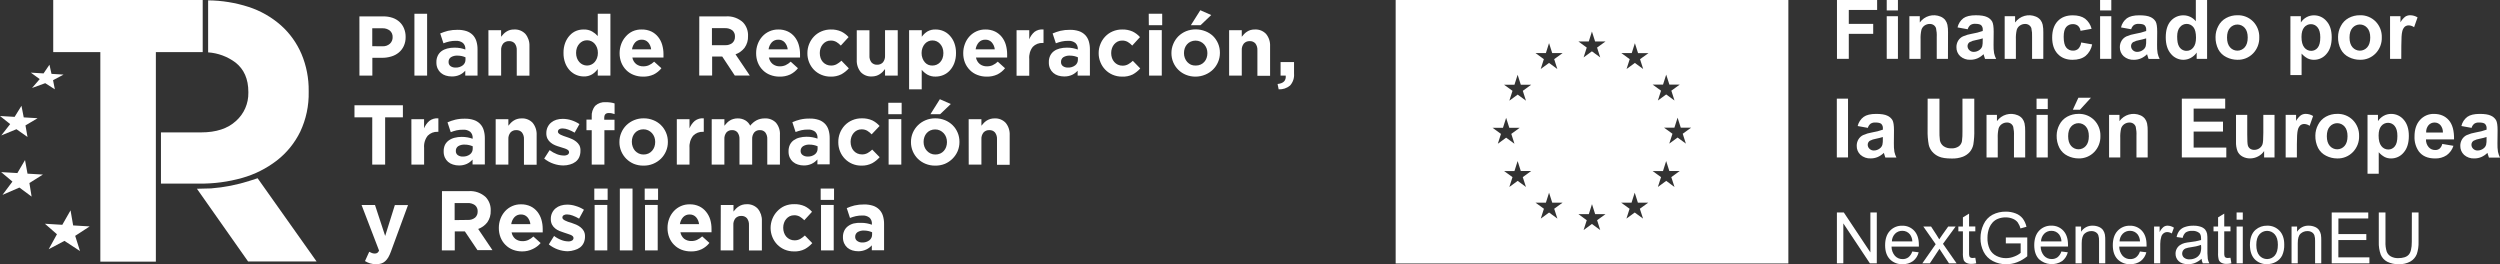 <svg width="369" height="39" viewBox="0 0 369 39" fill="none" xmlns="http://www.w3.org/2000/svg">
<rect x="0" y="0" width="369" height="39" fill="#333333" stroke="none"/>
<g clip-path="url(#clip0_102_822)">
<path d="M29.919 0V7.691H23.005V38.618H14.81V7.691H7.857V0H29.919Z" fill="white"/>
<path d="M38.025 26.308L36.876 26.68C35.02 27.279 33.101 27.657 31.158 27.807L29.067 27.86L36.614 38.589H46.725L38.025 26.308Z" fill="white"/>
<path d="M13.237 33.418L10.797 33.273L10.412 31.048L9.196 33.181L6.628 33.026L8.405 34.574L7.186 36.785L9.511 35.551L11.808 37.056L11.098 34.811L13.237 33.418Z" fill="white"/>
<path d="M6.333 25.766L4.06 25.631L3.693 23.623L2.564 25.544L0.172 25.404L1.835 26.801L0.367 28.765L2.864 27.682L4.665 29.017L4.341 27.014L6.333 25.766Z" fill="white"/>
<path d="M5.551 17.447L3.502 17.326L3.169 15.614L2.159 17.248L0 17.123L1.501 18.317L0.186 19.991L2.43 19.072L4.06 20.218L3.76 18.511L5.551 17.447Z" fill="white"/>
<path d="M9.382 11.009L7.6 10.902L7.3 9.553L6.428 10.835L4.551 10.723L5.861 11.676L4.727 12.987L6.676 12.276L8.096 13.185L7.829 11.836L9.382 11.009Z" fill="white"/>
<path d="M44.505 7.981C43.816 6.362 42.783 4.919 41.479 3.753C40.083 2.521 38.453 1.591 36.691 1.021C34.759 0.397 32.747 0.071 30.72 0.053C30.72 2.617 30.72 5.146 30.72 7.729C32.176 7.828 33.575 8.347 34.751 9.224C36.022 10.217 36.657 11.668 36.657 13.577V13.688C36.67 14.477 36.513 15.258 36.197 15.979C35.881 16.699 35.413 17.34 34.827 17.858C33.614 18.98 31.902 19.541 29.691 19.541H23.758C23.758 22.081 23.758 24.567 23.758 27.101H29.41C31.547 27.125 33.677 26.844 35.737 26.264C37.586 25.745 39.321 24.875 40.85 23.701C42.312 22.57 43.498 21.111 44.315 19.44C45.181 17.601 45.608 15.581 45.563 13.543V13.437C45.588 11.563 45.228 9.705 44.505 7.981Z" fill="white"/>
<path d="M53.049 2.419H56.57C57.041 2.411 57.51 2.484 57.957 2.636C58.34 2.767 58.693 2.978 58.991 3.255C59.276 3.524 59.499 3.855 59.643 4.223C59.8 4.613 59.878 5.03 59.872 5.451C59.883 5.913 59.79 6.371 59.6 6.791C59.428 7.166 59.174 7.497 58.857 7.758C58.53 8.026 58.152 8.224 57.747 8.339C57.306 8.471 56.849 8.537 56.389 8.532H54.959V11.159H53.053L53.049 2.419ZM56.451 6.83C56.651 6.843 56.851 6.816 57.041 6.75C57.231 6.685 57.406 6.582 57.556 6.448C57.687 6.325 57.791 6.175 57.859 6.008C57.927 5.841 57.959 5.661 57.952 5.48C57.961 5.298 57.928 5.115 57.856 4.947C57.785 4.779 57.675 4.631 57.537 4.513C57.213 4.27 56.815 4.15 56.413 4.174H54.945V6.82L56.451 6.83Z" fill="white"/>
<path d="M61.168 2.031H63.041V11.159H61.168V2.031Z" fill="white"/>
<path d="M66.672 11.285C66.373 11.286 66.076 11.242 65.79 11.154C65.526 11.074 65.281 10.939 65.071 10.757C64.868 10.581 64.705 10.361 64.594 10.114C64.469 9.838 64.407 9.537 64.413 9.234V9.19C64.402 8.856 64.47 8.524 64.613 8.223C64.74 7.959 64.928 7.73 65.161 7.555C65.414 7.372 65.699 7.24 66 7.164C66.352 7.073 66.714 7.029 67.077 7.033C67.372 7.03 67.667 7.054 67.958 7.106C68.205 7.158 68.449 7.226 68.687 7.309V7.255C68.699 7.086 68.672 6.915 68.611 6.757C68.549 6.599 68.453 6.457 68.33 6.341C68.026 6.111 67.65 6 67.272 6.027C66.952 6.023 66.632 6.056 66.319 6.124C66.024 6.191 65.734 6.28 65.452 6.39L64.975 4.939C65.343 4.781 65.722 4.651 66.109 4.552C66.579 4.445 67.058 4.395 67.539 4.402C67.988 4.393 68.435 4.458 68.864 4.595C69.203 4.708 69.513 4.899 69.769 5.151C70.019 5.41 70.205 5.725 70.312 6.07C70.431 6.465 70.489 6.876 70.484 7.289V11.159H68.673V10.433C68.442 10.694 68.162 10.905 67.849 11.052C67.478 11.218 67.076 11.297 66.672 11.285ZM67.239 9.974C67.621 9.993 67.999 9.876 68.306 9.645C68.434 9.546 68.538 9.418 68.607 9.271C68.677 9.124 68.711 8.962 68.706 8.798V8.46C68.53 8.381 68.347 8.319 68.159 8.276C67.945 8.231 67.728 8.208 67.51 8.208C67.177 8.19 66.845 8.272 66.557 8.445C66.446 8.52 66.355 8.622 66.294 8.742C66.233 8.863 66.204 8.997 66.21 9.132V9.161C66.205 9.277 66.229 9.393 66.278 9.497C66.328 9.602 66.403 9.693 66.496 9.761C66.714 9.912 66.975 9.986 67.239 9.974Z" fill="white"/>
<path d="M72.09 4.46H73.962V5.427C74.071 5.282 74.189 5.145 74.315 5.016C74.442 4.885 74.584 4.769 74.739 4.673C74.9 4.568 75.075 4.487 75.258 4.431C75.466 4.373 75.681 4.347 75.897 4.353C76.204 4.335 76.511 4.385 76.798 4.499C77.084 4.614 77.343 4.79 77.555 5.016C77.967 5.521 78.178 6.165 78.146 6.82V11.173H76.273V7.43C76.299 7.066 76.194 6.705 75.978 6.414C75.871 6.298 75.741 6.206 75.596 6.147C75.451 6.088 75.295 6.062 75.139 6.07C74.98 6.063 74.822 6.089 74.674 6.148C74.526 6.208 74.392 6.298 74.281 6.414C74.054 6.7 73.941 7.063 73.967 7.43V11.159H72.094L72.09 4.46Z" fill="white"/>
<path d="M86.17 11.284C85.786 11.284 85.405 11.207 85.05 11.057C84.69 10.905 84.366 10.677 84.097 10.39C83.805 10.076 83.576 9.706 83.425 9.301C83.25 8.829 83.164 8.326 83.173 7.821V7.797C83.164 7.292 83.25 6.79 83.425 6.317C83.576 5.914 83.803 5.544 84.093 5.229C84.357 4.935 84.683 4.706 85.046 4.556C85.404 4.415 85.786 4.346 86.17 4.353C86.602 4.337 87.031 4.441 87.409 4.653C87.716 4.829 87.993 5.054 88.229 5.321V2.031H90.097V11.159H88.229V10.191C88.001 10.503 87.719 10.769 87.395 10.975C87.023 11.192 86.599 11.299 86.17 11.284ZM86.647 9.674C86.86 9.674 87.071 9.628 87.266 9.538C87.459 9.454 87.632 9.326 87.771 9.166C87.92 8.991 88.038 8.792 88.119 8.576C88.207 8.334 88.251 8.079 88.248 7.821V7.797C88.25 7.538 88.207 7.281 88.119 7.038C88.037 6.824 87.919 6.626 87.771 6.452C87.631 6.291 87.457 6.162 87.263 6.074C87.069 5.986 86.859 5.942 86.647 5.945C86.432 5.943 86.219 5.987 86.022 6.075C85.83 6.166 85.656 6.294 85.513 6.452C85.361 6.622 85.241 6.819 85.16 7.033C85.071 7.277 85.027 7.536 85.031 7.797V7.821C85.028 8.079 85.072 8.334 85.16 8.576C85.239 8.794 85.359 8.994 85.513 9.166C85.657 9.326 85.833 9.454 86.029 9.541C86.225 9.629 86.437 9.674 86.651 9.674H86.647Z" fill="white"/>
<path d="M94.904 11.309C94.434 11.314 93.966 11.229 93.527 11.057C93.118 10.899 92.744 10.658 92.431 10.346C92.123 10.034 91.878 9.662 91.712 9.253C91.535 8.806 91.448 8.327 91.454 7.846C91.453 7.385 91.534 6.928 91.693 6.496C91.845 6.085 92.073 5.708 92.365 5.384C92.651 5.055 93.001 4.792 93.394 4.61C93.812 4.428 94.264 4.341 94.719 4.353C95.211 4.342 95.7 4.445 96.148 4.653C96.537 4.843 96.879 5.119 97.149 5.461C97.421 5.804 97.621 6.198 97.74 6.622C97.868 7.066 97.933 7.527 97.93 7.991C97.93 8.068 97.93 8.145 97.93 8.228C97.93 8.31 97.93 8.397 97.93 8.489H93.337C93.401 8.87 93.601 9.215 93.899 9.456C94.202 9.686 94.574 9.804 94.952 9.79C95.238 9.796 95.523 9.74 95.786 9.625C96.069 9.496 96.328 9.32 96.553 9.103L97.625 10.07C97.317 10.457 96.93 10.77 96.491 10.989C95.993 11.218 95.45 11.327 94.904 11.309ZM96.11 7.284C96.072 6.902 95.917 6.542 95.667 6.254C95.546 6.122 95.398 6.018 95.233 5.949C95.069 5.881 94.891 5.849 94.714 5.858C94.537 5.851 94.361 5.882 94.197 5.949C94.033 6.016 93.884 6.116 93.761 6.244C93.504 6.535 93.338 6.897 93.284 7.284H96.11Z" fill="white"/>
<path d="M103.215 2.418H107.155C107.612 2.387 108.069 2.45 108.502 2.602C108.934 2.754 109.332 2.992 109.671 3.304C109.923 3.571 110.118 3.888 110.245 4.235C110.372 4.582 110.428 4.951 110.41 5.321C110.437 5.94 110.257 6.55 109.9 7.052C109.552 7.496 109.088 7.831 108.561 8.02L110.667 11.144H108.451L106.602 8.344H105.111V11.144H103.205L103.215 2.418ZM107.027 6.67C107.414 6.694 107.797 6.574 108.103 6.332C108.227 6.219 108.325 6.08 108.39 5.924C108.455 5.769 108.486 5.601 108.48 5.432V5.408C108.492 5.231 108.463 5.053 108.394 4.89C108.325 4.727 108.219 4.583 108.084 4.469C107.764 4.243 107.378 4.132 106.988 4.155H105.082V6.67H107.027Z" fill="white"/>
<path d="M115.051 11.309C114.582 11.314 114.116 11.228 113.678 11.057C113.268 10.901 112.895 10.659 112.582 10.346C112.272 10.035 112.027 9.663 111.863 9.253C111.686 8.806 111.599 8.327 111.606 7.846C111.602 7.385 111.683 6.927 111.844 6.496C111.996 6.085 112.224 5.708 112.516 5.384C112.804 5.064 113.155 4.809 113.545 4.634C113.961 4.444 114.413 4.348 114.87 4.353C115.363 4.341 115.852 4.444 116.299 4.653C116.69 4.842 117.034 5.118 117.305 5.461C117.575 5.805 117.775 6.199 117.895 6.622C118.024 7.066 118.089 7.527 118.086 7.991C118.086 8.068 118.086 8.145 118.086 8.228C118.086 8.31 118.086 8.397 118.086 8.489H113.493C113.557 8.87 113.757 9.215 114.055 9.456C114.358 9.686 114.73 9.804 115.108 9.79C115.394 9.796 115.678 9.74 115.942 9.626C116.224 9.495 116.483 9.318 116.709 9.103L117.776 10.07C117.471 10.457 117.085 10.771 116.647 10.989C116.146 11.219 115.6 11.329 115.051 11.309ZM116.266 7.284C116.228 6.902 116.073 6.542 115.823 6.254C115.702 6.122 115.554 6.018 115.389 5.949C115.225 5.881 115.047 5.849 114.87 5.858C114.693 5.851 114.517 5.883 114.353 5.949C114.189 6.016 114.04 6.116 113.917 6.245C113.658 6.534 113.492 6.897 113.44 7.284H116.266Z" fill="white"/>
<path d="M122.589 11.309C122.118 11.313 121.651 11.219 121.217 11.033C120.808 10.861 120.437 10.607 120.125 10.288C119.503 9.633 119.16 8.755 119.172 7.846C119.17 7.383 119.258 6.924 119.43 6.496C119.597 6.083 119.84 5.706 120.145 5.384C120.455 5.062 120.826 4.807 121.236 4.634C121.672 4.448 122.14 4.352 122.613 4.353C123.146 4.336 123.677 4.438 124.166 4.653C124.577 4.853 124.946 5.133 125.253 5.475L124.104 6.728C123.911 6.518 123.69 6.338 123.447 6.191C123.189 6.047 122.897 5.977 122.603 5.988C122.379 5.984 122.157 6.034 121.955 6.133C121.762 6.23 121.591 6.365 121.45 6.53C121.304 6.701 121.191 6.897 121.117 7.11C121.039 7.337 121 7.576 121.002 7.817V7.841C121.001 8.087 121.039 8.332 121.117 8.566C121.191 8.782 121.306 8.98 121.455 9.152C121.61 9.321 121.799 9.456 122.01 9.546C122.22 9.636 122.447 9.68 122.675 9.674C122.96 9.68 123.242 9.612 123.494 9.476C123.748 9.335 123.982 9.161 124.19 8.958L125.286 10.085C124.972 10.439 124.601 10.736 124.19 10.965C123.693 11.213 123.142 11.331 122.589 11.309Z" fill="white"/>
<path d="M128.698 11.285C128.393 11.306 128.087 11.259 127.801 11.148C127.516 11.037 127.257 10.864 127.044 10.641C126.629 10.13 126.42 9.479 126.458 8.818V4.465H128.331V8.194C128.302 8.558 128.408 8.92 128.626 9.21C128.732 9.326 128.863 9.417 129.008 9.477C129.153 9.536 129.309 9.562 129.465 9.553C129.623 9.56 129.781 9.534 129.928 9.474C130.075 9.415 130.208 9.325 130.318 9.21C130.546 8.924 130.658 8.561 130.632 8.194V4.46H132.505V11.159H130.632V10.191C130.525 10.336 130.409 10.474 130.284 10.603C130.154 10.733 130.011 10.848 129.856 10.946C129.696 11.051 129.523 11.132 129.341 11.188C129.132 11.252 128.916 11.284 128.698 11.285Z" fill="white"/>
<path d="M134.182 4.46H136.055V5.427C136.278 5.113 136.56 4.847 136.884 4.643C137.258 4.433 137.682 4.332 138.109 4.353C138.493 4.352 138.873 4.427 139.228 4.576C139.59 4.728 139.915 4.958 140.181 5.248C140.474 5.562 140.703 5.932 140.853 6.336C141.029 6.809 141.115 7.311 141.106 7.816V7.841C141.114 8.346 141.029 8.848 140.853 9.321C140.702 9.724 140.476 10.094 140.186 10.409C139.92 10.7 139.595 10.927 139.233 11.077C138.873 11.227 138.488 11.304 138.099 11.304C137.667 11.32 137.239 11.216 136.86 11.004C136.552 10.818 136.277 10.581 136.045 10.303V13.181H134.182V4.46ZM137.627 9.674C137.839 9.676 138.049 9.635 138.244 9.552C138.439 9.468 138.615 9.345 138.761 9.19C138.913 9.02 139.033 8.824 139.114 8.61C139.203 8.365 139.247 8.106 139.243 7.846V7.821C139.245 7.562 139.202 7.305 139.114 7.062C139.034 6.846 138.914 6.647 138.761 6.477C138.618 6.318 138.444 6.19 138.252 6.099C138.055 6.012 137.842 5.967 137.627 5.969C137.415 5.966 137.205 6.011 137.01 6.098C136.816 6.186 136.643 6.315 136.503 6.477C136.355 6.649 136.238 6.847 136.16 7.062C136.068 7.304 136.023 7.562 136.026 7.821V7.846C136.022 8.103 136.068 8.36 136.16 8.6C136.237 8.817 136.354 9.017 136.503 9.19C136.642 9.351 136.815 9.478 137.008 9.563C137.204 9.644 137.415 9.681 137.627 9.674Z" fill="white"/>
<path d="M145.623 11.309C145.154 11.314 144.688 11.229 144.251 11.057C143.84 10.902 143.466 10.659 143.155 10.346C142.844 10.034 142.598 9.663 142.43 9.253C142.254 8.806 142.166 8.327 142.173 7.845C142.171 7.384 142.253 6.927 142.416 6.496C142.565 6.085 142.792 5.707 143.083 5.384C143.382 5.053 143.746 4.791 144.152 4.613C144.558 4.436 144.995 4.347 145.437 4.353C145.93 4.341 146.419 4.444 146.867 4.653C147.257 4.843 147.6 5.119 147.872 5.461C148.142 5.805 148.343 6.199 148.463 6.622C148.589 7.067 148.654 7.527 148.654 7.991C148.654 8.068 148.654 8.145 148.654 8.228C148.654 8.31 148.654 8.397 148.654 8.489H144.055C144.121 8.87 144.321 9.213 144.618 9.456C144.921 9.685 145.293 9.803 145.671 9.79C145.958 9.796 146.244 9.74 146.509 9.625C146.79 9.496 147.048 9.319 147.272 9.103L148.344 10.07C148.036 10.457 147.649 10.77 147.21 10.989C146.712 11.219 146.169 11.328 145.623 11.309ZM146.829 7.284C146.79 6.902 146.635 6.542 146.385 6.254C146.265 6.121 146.117 6.017 145.952 5.948C145.788 5.88 145.61 5.849 145.432 5.858C145.256 5.85 145.079 5.881 144.915 5.948C144.751 6.015 144.602 6.116 144.479 6.244C144.222 6.535 144.057 6.897 144.003 7.284H146.829Z" fill="white"/>
<path d="M150.045 4.46H151.918V5.804C152.082 5.377 152.349 4.998 152.694 4.702C153.079 4.422 153.553 4.298 154.024 4.353V6.341H153.909C153.638 6.325 153.366 6.368 153.112 6.467C152.858 6.566 152.628 6.72 152.437 6.917C152.045 7.424 151.859 8.065 151.918 8.707V11.183H150.045V4.46Z" fill="white"/>
<path d="M157.064 11.285C156.765 11.286 156.468 11.242 156.182 11.154C155.918 11.073 155.673 10.938 155.463 10.757C155.26 10.581 155.097 10.361 154.986 10.114C154.863 9.838 154.803 9.537 154.81 9.234V9.19C154.797 8.856 154.864 8.524 155.005 8.223C155.133 7.96 155.321 7.731 155.553 7.555C155.806 7.372 156.091 7.24 156.392 7.164C156.744 7.073 157.106 7.029 157.469 7.033C157.764 7.029 158.059 7.054 158.35 7.106C158.599 7.158 158.844 7.226 159.084 7.309V7.255C159.095 7.086 159.069 6.915 159.007 6.757C158.946 6.599 158.85 6.457 158.727 6.341C158.421 6.11 158.044 5.999 157.664 6.027C157.344 6.024 157.024 6.056 156.711 6.124C156.416 6.192 156.127 6.281 155.844 6.39L155.367 4.939C155.734 4.781 156.111 4.651 156.497 4.552C156.966 4.445 157.446 4.395 157.926 4.402C158.375 4.393 158.823 4.458 159.251 4.595C159.59 4.708 159.9 4.899 160.156 5.151C160.408 5.409 160.594 5.724 160.699 6.07C160.818 6.465 160.876 6.876 160.871 7.289V11.159H159.06V10.433C158.829 10.694 158.549 10.905 158.236 11.052C157.867 11.217 157.467 11.297 157.064 11.285ZM157.631 9.974C158.013 9.993 158.39 9.876 158.698 9.645C158.826 9.546 158.93 9.418 158.999 9.271C159.069 9.124 159.103 8.962 159.098 8.798V8.46C158.922 8.381 158.739 8.319 158.55 8.276C158.337 8.231 158.12 8.208 157.902 8.208C157.569 8.191 157.237 8.273 156.949 8.445C156.839 8.52 156.749 8.623 156.689 8.743C156.629 8.863 156.6 8.997 156.606 9.132V9.161C156.601 9.277 156.623 9.392 156.672 9.497C156.722 9.602 156.795 9.692 156.887 9.761C157.106 9.912 157.367 9.986 157.631 9.974Z" fill="white"/>
<path d="M165.603 11.309C165.13 11.313 164.661 11.219 164.226 11.033C163.818 10.86 163.449 10.607 163.139 10.288C162.832 9.974 162.589 9.601 162.424 9.19C162.248 8.765 162.158 8.307 162.162 7.846C162.159 7.382 162.248 6.923 162.424 6.496C162.588 6.081 162.831 5.703 163.139 5.384C163.448 5.062 163.817 4.807 164.226 4.634C164.669 4.444 165.146 4.349 165.626 4.353C166.158 4.335 166.687 4.438 167.175 4.653C167.587 4.852 167.956 5.132 168.261 5.475L167.118 6.728C166.925 6.517 166.701 6.336 166.456 6.191C166.198 6.047 165.906 5.977 165.612 5.988C165.388 5.984 165.166 6.034 164.964 6.133C164.772 6.231 164.6 6.366 164.459 6.53C164.313 6.7 164.201 6.897 164.13 7.11C164.049 7.336 164.008 7.576 164.011 7.817V7.841C164.009 8.088 164.049 8.333 164.13 8.566C164.203 8.783 164.318 8.982 164.469 9.152C164.616 9.32 164.796 9.455 164.997 9.548C165.214 9.648 165.45 9.697 165.688 9.693C165.974 9.698 166.256 9.63 166.508 9.495C166.761 9.353 166.994 9.179 167.204 8.977L168.3 10.104C167.985 10.457 167.614 10.755 167.204 10.985C166.705 11.226 166.155 11.337 165.603 11.309Z" fill="white"/>
<path d="M169.553 2.031H171.54V3.72H169.567L169.553 2.031ZM169.605 4.45H171.478V11.159H169.605V4.45Z" fill="white"/>
<path d="M176.476 11.309C175.987 11.316 175.501 11.226 175.047 11.043C174.631 10.877 174.251 10.629 173.929 10.314C173.608 9.998 173.351 9.621 173.174 9.205C172.992 8.775 172.9 8.313 172.903 7.845C172.899 7.38 172.992 6.918 173.174 6.491C173.347 6.067 173.601 5.682 173.922 5.359C174.25 5.039 174.635 4.784 175.056 4.609C175.975 4.245 176.996 4.245 177.915 4.609C178.333 4.77 178.717 5.012 179.045 5.321C179.36 5.634 179.612 6.007 179.788 6.418C179.97 6.848 180.062 7.31 180.06 7.778V7.802C180.063 8.268 179.97 8.729 179.788 9.156C179.612 9.572 179.358 9.948 179.04 10.264C178.712 10.585 178.327 10.839 177.906 11.014C177.453 11.207 176.967 11.308 176.476 11.309ZM176.5 9.674C176.747 9.679 176.993 9.629 177.22 9.529C177.425 9.437 177.608 9.301 177.758 9.132C177.909 8.964 178.024 8.766 178.096 8.552C178.174 8.325 178.213 8.086 178.211 7.845C178.213 7.605 178.173 7.365 178.092 7.139C178.008 6.922 177.887 6.722 177.734 6.549C177.576 6.379 177.386 6.241 177.177 6.143C176.951 6.044 176.708 5.993 176.462 5.993C176.216 5.993 175.973 6.044 175.747 6.143C175.542 6.235 175.359 6.37 175.209 6.539C175.06 6.709 174.945 6.906 174.871 7.12C174.793 7.347 174.754 7.586 174.756 7.826V7.85C174.753 8.091 174.795 8.331 174.88 8.556C174.96 8.774 175.079 8.974 175.233 9.147C175.39 9.316 175.578 9.453 175.785 9.553C176.012 9.646 176.256 9.687 176.5 9.674ZM177.167 1.509L178.778 2.22L177.201 3.72H175.771L177.167 1.509Z" fill="white"/>
<path d="M181.418 4.46H183.285V5.427C183.394 5.282 183.512 5.145 183.638 5.016C183.765 4.885 183.908 4.769 184.062 4.673C184.223 4.568 184.398 4.487 184.582 4.431C184.789 4.373 185.005 4.347 185.22 4.353C185.527 4.335 185.835 4.385 186.121 4.499C186.407 4.614 186.666 4.79 186.878 5.016C187.293 5.527 187.502 6.178 187.464 6.839V11.193H185.592V7.43C185.617 7.066 185.512 6.705 185.296 6.414C185.19 6.298 185.06 6.206 184.915 6.147C184.77 6.088 184.614 6.062 184.458 6.07C184.299 6.063 184.14 6.089 183.992 6.148C183.844 6.208 183.711 6.298 183.6 6.414C183.372 6.7 183.26 7.063 183.285 7.43V11.159H181.418V4.46Z" fill="white"/>
<path d="M188.57 12.397C189.437 12.305 189.837 11.913 189.775 11.159H189.013V9.161H191V10.849C191.029 11.171 190.992 11.496 190.89 11.803C190.788 12.109 190.625 12.391 190.409 12.629C189.938 13.02 189.34 13.219 188.732 13.185L188.57 12.397Z" fill="white"/>
<path d="M54.945 17.316H52.32V15.541H59.467V17.316H56.846V24.296H54.94L54.945 17.316Z" fill="white"/>
<path d="M60.72 17.592H62.593V18.941C62.762 18.517 63.03 18.14 63.374 17.843C63.755 17.553 64.23 17.419 64.704 17.466V19.454H64.604C64.332 19.44 64.061 19.483 63.807 19.582C63.553 19.682 63.323 19.834 63.131 20.03C62.736 20.536 62.545 21.175 62.598 21.819V24.296H60.725L60.72 17.592Z" fill="white"/>
<path d="M67.739 24.422C67.442 24.425 67.146 24.379 66.862 24.286C66.598 24.206 66.351 24.073 66.138 23.894C65.936 23.717 65.773 23.497 65.662 23.251C65.539 22.975 65.479 22.674 65.485 22.371V22.342C65.475 22.008 65.542 21.677 65.681 21.374C65.813 21.119 66.002 20.899 66.233 20.731C66.486 20.548 66.771 20.415 67.072 20.339C67.424 20.247 67.786 20.201 68.149 20.204C68.445 20.202 68.74 20.228 69.031 20.281C69.279 20.33 69.525 20.396 69.764 20.48V20.368C69.776 20.198 69.749 20.028 69.688 19.87C69.626 19.712 69.53 19.57 69.407 19.454C69.102 19.226 68.727 19.116 68.349 19.145C68.029 19.14 67.71 19.171 67.396 19.236C67.101 19.306 66.811 19.397 66.529 19.507L66.052 18.056C66.419 17.894 66.798 17.765 67.186 17.669C67.655 17.56 68.135 17.509 68.616 17.519C69.065 17.508 69.513 17.573 69.941 17.713C70.281 17.824 70.591 18.015 70.846 18.269C71.099 18.526 71.285 18.841 71.389 19.188C71.508 19.583 71.566 19.994 71.561 20.407V24.276H69.75V23.551C69.515 23.817 69.23 24.032 68.911 24.185C68.543 24.351 68.142 24.432 67.739 24.422ZM68.306 23.106C68.688 23.126 69.065 23.012 69.374 22.782C69.502 22.682 69.605 22.553 69.675 22.405C69.744 22.257 69.778 22.095 69.774 21.931V21.592C69.597 21.514 69.414 21.454 69.226 21.413C69.013 21.365 68.796 21.342 68.578 21.345C68.244 21.325 67.912 21.408 67.625 21.582C67.514 21.657 67.424 21.76 67.364 21.88C67.304 22 67.276 22.134 67.282 22.269V22.293C67.276 22.409 67.299 22.525 67.348 22.629C67.397 22.734 67.471 22.825 67.563 22.893C67.781 23.045 68.042 23.12 68.306 23.106Z" fill="white"/>
<path d="M73.162 17.592H75.034V18.559C75.142 18.417 75.259 18.281 75.382 18.153C75.512 18.021 75.656 17.904 75.811 17.805C75.97 17.701 76.144 17.621 76.326 17.568C76.534 17.503 76.751 17.472 76.969 17.476C77.275 17.457 77.581 17.505 77.866 17.618C78.152 17.731 78.41 17.905 78.622 18.129C79.036 18.642 79.245 19.295 79.209 19.957V24.31H77.336V20.567C77.362 20.203 77.257 19.842 77.04 19.551C76.935 19.433 76.805 19.341 76.66 19.282C76.514 19.223 76.358 19.197 76.202 19.207C76.044 19.198 75.885 19.224 75.738 19.284C75.591 19.343 75.458 19.434 75.349 19.551C75.121 19.837 75.009 20.2 75.034 20.567V24.296H73.162V17.592Z" fill="white"/>
<path d="M83.149 24.422C82.663 24.418 82.18 24.334 81.72 24.175C81.213 24.006 80.74 23.745 80.323 23.406L81.124 22.158C81.454 22.407 81.817 22.609 82.201 22.758C82.521 22.882 82.859 22.949 83.201 22.956C83.41 22.972 83.619 22.925 83.802 22.821C83.862 22.782 83.91 22.728 83.944 22.664C83.977 22.601 83.994 22.53 83.993 22.458C83.992 22.358 83.953 22.262 83.883 22.192C83.794 22.109 83.69 22.043 83.578 21.998C83.436 21.939 83.292 21.887 83.144 21.843L82.625 21.679C82.388 21.613 82.156 21.532 81.929 21.437C81.701 21.344 81.487 21.217 81.296 21.06C81.099 20.907 80.937 20.715 80.819 20.494C80.692 20.238 80.63 19.954 80.638 19.667C80.633 19.355 80.698 19.045 80.829 18.762C80.952 18.503 81.129 18.274 81.348 18.09C81.573 17.904 81.832 17.764 82.11 17.679C82.419 17.585 82.741 17.539 83.063 17.544C83.497 17.546 83.927 17.614 84.34 17.747C84.76 17.881 85.159 18.073 85.527 18.317L84.817 19.58C84.513 19.4 84.194 19.248 83.864 19.125C83.6 19.023 83.322 18.965 83.04 18.956C82.859 18.943 82.678 18.988 82.525 19.087C82.471 19.123 82.427 19.173 82.396 19.231C82.365 19.289 82.349 19.354 82.349 19.42V19.444C82.349 19.491 82.359 19.537 82.379 19.578C82.399 19.62 82.427 19.657 82.463 19.686C82.55 19.769 82.65 19.838 82.758 19.889C82.882 19.948 83.02 20.01 83.183 20.068L83.692 20.242C83.921 20.32 84.169 20.407 84.397 20.513C84.626 20.612 84.841 20.74 85.036 20.895C85.228 21.045 85.39 21.23 85.513 21.442C85.638 21.692 85.694 21.971 85.675 22.25C85.683 22.583 85.618 22.913 85.484 23.217C85.362 23.482 85.177 23.711 84.945 23.885C84.704 24.066 84.431 24.199 84.14 24.276C83.819 24.373 83.485 24.422 83.149 24.422Z" fill="white"/>
<path d="M87.338 19.217H86.561V17.655H87.338V17.229C87.315 16.936 87.35 16.641 87.441 16.362C87.532 16.083 87.676 15.825 87.867 15.604C88.072 15.418 88.312 15.276 88.572 15.187C88.832 15.097 89.108 15.061 89.382 15.082C89.635 15.078 89.888 15.094 90.139 15.13C90.333 15.159 90.525 15.204 90.711 15.265V16.842C90.578 16.796 90.443 16.757 90.306 16.726C90.16 16.696 90.012 16.681 89.863 16.683C89.386 16.683 89.186 16.919 89.186 17.403V17.669H90.702V19.217H89.21V24.296H87.338V19.217Z" fill="white"/>
<path d="M94.962 24.446C94.472 24.452 93.986 24.36 93.532 24.175C93.126 24.002 92.756 23.752 92.441 23.44C92.126 23.124 91.873 22.75 91.698 22.337C91.515 21.91 91.422 21.448 91.426 20.983V20.958C91.423 20.491 91.516 20.029 91.698 19.599C91.873 19.185 92.125 18.809 92.441 18.492C93.129 17.821 94.05 17.452 95.004 17.466C95.494 17.46 95.98 17.552 96.434 17.737C96.852 17.9 97.233 18.147 97.554 18.463C97.876 18.779 98.132 19.157 98.307 19.575C98.489 20.002 98.582 20.464 98.578 20.929V20.958C98.582 21.424 98.489 21.886 98.307 22.313C98.13 22.727 97.876 23.104 97.558 23.42C96.87 24.091 95.949 24.46 94.995 24.446H94.962ZM94.985 22.806C95.233 22.811 95.478 22.762 95.705 22.661C95.915 22.566 96.102 22.426 96.253 22.25C96.401 22.08 96.516 21.883 96.591 21.669C96.668 21.442 96.707 21.203 96.706 20.963V20.939C96.708 20.698 96.668 20.459 96.586 20.233C96.504 20.015 96.383 19.815 96.229 19.643C96.07 19.473 95.881 19.335 95.671 19.236C95.452 19.135 95.213 19.083 94.971 19.087C94.724 19.082 94.478 19.131 94.252 19.232C94.048 19.324 93.864 19.457 93.713 19.623C93.566 19.794 93.451 19.991 93.375 20.204C93.298 20.431 93.259 20.67 93.26 20.91V20.939C93.258 21.18 93.3 21.42 93.384 21.645C93.459 21.867 93.576 22.073 93.727 22.25C93.885 22.419 94.073 22.557 94.28 22.656C94.501 22.76 94.742 22.811 94.985 22.806Z" fill="white"/>
<path d="M99.898 17.592H101.771V18.941C101.938 18.517 102.205 18.14 102.547 17.843C102.929 17.553 103.403 17.419 103.877 17.466V19.454H103.782C103.51 19.44 103.239 19.483 102.985 19.582C102.731 19.682 102.501 19.834 102.309 20.03C101.912 20.535 101.719 21.175 101.771 21.819V24.296H99.898V17.592Z" fill="white"/>
<path d="M105.049 17.592H106.922V18.559C107.03 18.416 107.148 18.28 107.274 18.153C107.402 18.02 107.544 17.903 107.698 17.805C107.861 17.7 108.037 17.62 108.223 17.568C108.431 17.503 108.648 17.472 108.866 17.476C109.26 17.464 109.65 17.561 109.995 17.756C110.312 17.941 110.567 18.217 110.729 18.549C110.989 18.218 111.313 17.945 111.682 17.747C112.059 17.561 112.473 17.469 112.892 17.476C113.193 17.459 113.493 17.506 113.775 17.615C114.056 17.723 114.312 17.89 114.527 18.105C114.955 18.614 115.167 19.275 115.117 19.942V24.296H113.25V20.567C113.276 20.204 113.175 19.844 112.964 19.551C112.863 19.433 112.737 19.341 112.596 19.282C112.455 19.222 112.302 19.197 112.149 19.207C111.994 19.198 111.839 19.224 111.696 19.284C111.553 19.343 111.424 19.434 111.32 19.551C111.1 19.84 110.993 20.202 111.02 20.567V24.296H109.147V20.567C109.173 20.204 109.072 19.844 108.861 19.551C108.762 19.434 108.637 19.342 108.496 19.282C108.355 19.222 108.203 19.197 108.051 19.207C107.896 19.198 107.74 19.225 107.596 19.284C107.452 19.343 107.322 19.434 107.217 19.551C106.997 19.84 106.89 20.202 106.917 20.567V24.296H105.044L105.049 17.592Z" fill="white"/>
<path d="M118.648 24.422C118.349 24.425 118.052 24.379 117.767 24.286C117.503 24.205 117.256 24.072 117.043 23.894C116.84 23.717 116.678 23.497 116.566 23.251C116.443 22.974 116.383 22.674 116.39 22.371V22.342C116.38 22.008 116.447 21.677 116.585 21.374C116.714 21.112 116.901 20.885 117.133 20.712C117.386 20.529 117.67 20.396 117.972 20.32C118.323 20.228 118.685 20.182 119.049 20.184C119.344 20.182 119.639 20.208 119.93 20.262C120.179 20.31 120.424 20.376 120.664 20.46V20.349C120.675 20.179 120.649 20.009 120.587 19.851C120.525 19.692 120.429 19.55 120.307 19.435C120.002 19.206 119.626 19.096 119.249 19.125C118.929 19.121 118.609 19.151 118.296 19.217C118.001 19.288 117.711 19.378 117.429 19.488L116.952 18.037C117.318 17.875 117.698 17.745 118.086 17.65C118.555 17.54 119.035 17.49 119.516 17.5C119.965 17.488 120.413 17.554 120.84 17.693C121.181 17.805 121.491 17.995 121.746 18.25C121.998 18.506 122.185 18.822 122.289 19.169C122.408 19.563 122.466 19.975 122.46 20.387V24.257H120.65V23.532C120.411 23.806 120.119 24.029 119.792 24.184C119.432 24.347 119.042 24.428 118.648 24.422ZM119.211 23.106C119.593 23.126 119.97 23.012 120.278 22.782C120.406 22.682 120.51 22.553 120.579 22.405C120.649 22.257 120.683 22.094 120.678 21.93V21.592C120.502 21.514 120.318 21.454 120.13 21.413C119.918 21.365 119.7 21.342 119.482 21.345C119.148 21.325 118.816 21.408 118.529 21.582C118.419 21.654 118.328 21.752 118.266 21.869C118.203 21.986 118.171 22.117 118.172 22.25V22.274C118.166 22.39 118.189 22.505 118.238 22.61C118.287 22.714 118.361 22.805 118.453 22.874C118.666 23.031 118.924 23.112 119.187 23.106H119.211Z" fill="white"/>
<path d="M127.159 24.446C126.692 24.454 126.228 24.365 125.796 24.184C125.39 24.013 125.022 23.762 124.712 23.446C124.402 23.13 124.156 22.754 123.99 22.342C123.817 21.915 123.73 21.458 123.733 20.997V20.973C123.721 20.056 124.063 19.171 124.686 18.506C125.001 18.178 125.379 17.918 125.796 17.742C126.238 17.553 126.713 17.46 127.192 17.466C127.725 17.449 128.256 17.551 128.745 17.766C129.155 17.968 129.522 18.249 129.827 18.593L128.655 19.831C128.46 19.62 128.237 19.438 127.992 19.29C127.733 19.149 127.443 19.081 127.149 19.091C126.926 19.088 126.706 19.138 126.506 19.236C126.313 19.331 126.142 19.465 126.001 19.628C125.855 19.799 125.742 19.996 125.667 20.209C125.589 20.435 125.548 20.674 125.548 20.915V20.944C125.548 21.189 125.588 21.433 125.667 21.664C125.739 21.883 125.854 22.084 126.006 22.255C126.153 22.421 126.333 22.555 126.534 22.646C126.752 22.745 126.987 22.795 127.225 22.791C127.51 22.799 127.792 22.732 128.045 22.598C128.297 22.456 128.531 22.282 128.741 22.08L129.837 23.203C129.523 23.558 129.152 23.857 128.741 24.088C128.25 24.337 127.707 24.46 127.159 24.446Z" fill="white"/>
<path d="M131.114 15.168H133.082V16.857H131.114V15.168ZM131.161 17.587H133.034V24.296H131.161V17.587Z" fill="white"/>
<path d="M138.032 24.446C137.543 24.452 137.057 24.36 136.603 24.175C136.185 24.006 135.803 23.756 135.478 23.44C135.16 23.126 134.906 22.751 134.73 22.337C134.548 21.91 134.455 21.448 134.459 20.983V20.958C134.456 20.491 134.548 20.028 134.73 19.599C134.909 19.184 135.164 18.808 135.483 18.491C135.81 18.17 136.195 17.916 136.617 17.742C137.071 17.554 137.557 17.46 138.047 17.466C138.536 17.461 139.021 17.553 139.476 17.737C139.894 17.906 140.276 18.156 140.601 18.472C140.925 18.791 141.182 19.173 141.356 19.595C141.531 20.017 141.619 20.471 141.616 20.929V20.958C141.618 21.424 141.528 21.884 141.349 22.313C141.17 22.728 140.915 23.104 140.596 23.42C140.269 23.746 139.884 24.005 139.462 24.185C139.007 24.367 138.521 24.456 138.032 24.446ZM138.056 22.806C138.305 22.811 138.552 22.761 138.78 22.661C138.984 22.571 139.166 22.437 139.314 22.269C139.464 22.1 139.579 21.903 139.652 21.689C139.733 21.462 139.773 21.223 139.772 20.983V20.958C139.773 20.717 139.731 20.478 139.648 20.252C139.569 20.033 139.448 19.832 139.29 19.662C139.132 19.493 138.945 19.355 138.738 19.256C138.516 19.153 138.275 19.102 138.032 19.106C137.785 19.101 137.54 19.151 137.313 19.251C137.11 19.343 136.929 19.476 136.779 19.643C136.63 19.812 136.516 20.009 136.441 20.223C136.36 20.45 136.32 20.689 136.322 20.929V20.958C136.321 21.199 136.363 21.439 136.446 21.665C136.525 21.882 136.647 22.081 136.803 22.25C136.958 22.42 137.144 22.558 137.351 22.656C137.572 22.759 137.813 22.811 138.056 22.806ZM138.723 14.641L140.339 15.352L138.761 16.857H137.332L138.723 14.641Z" fill="white"/>
<path d="M142.974 17.592H144.856V18.559C144.964 18.417 145.08 18.281 145.204 18.153C145.333 18.022 145.475 17.906 145.628 17.805C145.977 17.585 146.38 17.471 146.79 17.476C147.097 17.458 147.403 17.508 147.689 17.622C147.975 17.737 148.232 17.913 148.444 18.138C148.858 18.652 149.067 19.304 149.03 19.967V24.32H147.157V20.567C147.183 20.203 147.078 19.842 146.862 19.551C146.756 19.433 146.626 19.341 146.481 19.282C146.336 19.223 146.179 19.197 146.023 19.207C145.865 19.198 145.707 19.224 145.559 19.284C145.412 19.343 145.279 19.434 145.17 19.551C144.942 19.837 144.83 20.2 144.856 20.567V24.296H142.983L142.974 17.592Z" fill="white"/>
<path d="M55.536 39C55.227 39.005 54.918 38.962 54.621 38.874C54.36 38.791 54.109 38.677 53.873 38.536L54.497 37.162C54.625 37.236 54.759 37.3 54.898 37.351C55.026 37.396 55.161 37.42 55.298 37.423C55.434 37.431 55.57 37.399 55.688 37.331C55.803 37.242 55.894 37.123 55.95 36.988L53.368 30.26H55.35L56.851 34.826L58.281 30.265H60.225L57.704 37.123C57.599 37.425 57.466 37.717 57.309 37.994C57.179 38.211 57.019 38.406 56.832 38.574C56.666 38.722 56.471 38.832 56.26 38.898C56.025 38.968 55.781 39.002 55.536 39Z" fill="white"/>
<path d="M65.237 28.209H69.183C69.639 28.178 70.096 28.241 70.527 28.392C70.958 28.545 71.355 28.783 71.694 29.094C71.943 29.36 72.136 29.675 72.263 30.019C72.389 30.363 72.445 30.73 72.428 31.096C72.455 31.715 72.275 32.326 71.918 32.828C71.57 33.272 71.106 33.607 70.579 33.795L72.685 36.92H70.474L68.616 34.158H67.124V36.959H65.218L65.237 28.209ZM69.049 32.461C69.437 32.487 69.821 32.366 70.126 32.122C70.25 32.009 70.348 31.87 70.413 31.715C70.478 31.559 70.509 31.391 70.503 31.222C70.515 31.045 70.485 30.868 70.416 30.705C70.347 30.542 70.242 30.397 70.107 30.284C69.787 30.058 69.401 29.947 69.011 29.97H67.105V32.485L69.049 32.461Z" fill="white"/>
<path d="M77.074 37.109C76.605 37.113 76.14 37.029 75.701 36.862C75.293 36.703 74.921 36.46 74.609 36.149C74.296 35.838 74.05 35.465 73.886 35.053C73.71 34.606 73.622 34.127 73.629 33.645C73.625 33.184 73.706 32.727 73.867 32.296C74.02 31.886 74.248 31.509 74.539 31.183C74.838 30.854 75.203 30.593 75.608 30.416C76.014 30.239 76.451 30.151 76.893 30.158C77.385 30.147 77.874 30.25 78.322 30.458C78.711 30.648 79.053 30.924 79.323 31.266C79.592 31.61 79.793 32.004 79.914 32.426C80.042 32.871 80.106 33.332 80.104 33.795C80.104 33.873 80.104 33.95 80.104 34.032C80.104 34.115 80.104 34.206 80.104 34.298H75.511C75.577 34.679 75.777 35.023 76.073 35.266C76.378 35.492 76.749 35.607 77.126 35.595C77.412 35.6 77.697 35.544 77.96 35.43C78.242 35.3 78.501 35.123 78.727 34.908L79.799 35.875C79.476 36.254 79.074 36.556 78.622 36.76C78.139 36.995 77.609 37.114 77.074 37.109ZM78.284 33.084C78.246 32.702 78.091 32.342 77.841 32.054C77.719 31.922 77.571 31.819 77.407 31.75C77.243 31.682 77.066 31.65 76.888 31.657C76.711 31.651 76.534 31.683 76.37 31.75C76.206 31.817 76.058 31.919 75.935 32.049C75.675 32.336 75.509 32.698 75.458 33.084H78.284Z" fill="white"/>
<path d="M83.811 37.085C82.791 37.073 81.804 36.718 81.005 36.074L81.782 34.826C82.11 35.078 82.473 35.28 82.859 35.426C83.179 35.554 83.519 35.623 83.864 35.629C84.072 35.644 84.279 35.595 84.46 35.489C84.519 35.45 84.568 35.396 84.601 35.332C84.635 35.269 84.651 35.198 84.65 35.126C84.65 35.077 84.64 35.029 84.621 34.984C84.602 34.939 84.575 34.898 84.54 34.864C84.453 34.782 84.351 34.716 84.24 34.671C84.097 34.612 83.951 34.56 83.802 34.516L83.282 34.342C83.054 34.274 82.806 34.192 82.587 34.1C82.359 34.006 82.145 33.879 81.953 33.723C81.757 33.569 81.594 33.374 81.477 33.152C81.351 32.897 81.291 32.615 81.3 32.33C81.292 32.03 81.351 31.732 81.473 31.459C81.596 31.186 81.778 30.944 82.005 30.753C82.231 30.567 82.49 30.427 82.768 30.342C83.077 30.247 83.398 30.2 83.721 30.202C84.155 30.203 84.585 30.273 84.998 30.41C85.418 30.534 85.819 30.718 86.189 30.956L85.474 32.272C85.171 32.091 84.852 31.939 84.522 31.817C84.257 31.713 83.976 31.655 83.692 31.648C83.511 31.635 83.331 31.681 83.178 31.779C83.125 31.815 83.082 31.864 83.052 31.921C83.022 31.979 83.006 32.043 83.006 32.108C83.006 32.154 83.016 32.2 83.034 32.243C83.053 32.286 83.081 32.324 83.116 32.354C83.203 32.436 83.303 32.502 83.411 32.553C83.549 32.622 83.691 32.683 83.835 32.736L84.34 32.891C84.58 32.968 84.815 33.056 85.046 33.157C85.274 33.256 85.488 33.385 85.684 33.539C85.879 33.688 86.041 33.876 86.161 34.091C86.29 34.332 86.355 34.604 86.346 34.879C86.356 35.212 86.291 35.543 86.156 35.846C86.034 36.111 85.851 36.342 85.622 36.519C85.378 36.699 85.104 36.832 84.812 36.91C84.488 37.015 84.151 37.074 83.811 37.085Z" fill="white"/>
<path d="M87.719 27.831H89.687V29.505H87.719V27.831ZM87.766 30.25H89.639V36.959H87.766V30.25Z" fill="white"/>
<path d="M91.488 27.831H93.361V36.959H91.488V27.831Z" fill="white"/>
<path d="M95.157 27.831H97.13V29.505H95.157V27.831ZM95.205 30.25H97.077V36.959H95.205V30.25Z" fill="white"/>
<path d="M101.971 37.109C101.502 37.113 101.037 37.029 100.599 36.862C100.189 36.702 99.816 36.459 99.503 36.146C99.191 35.836 98.946 35.464 98.783 35.053C98.607 34.606 98.519 34.127 98.526 33.646C98.522 33.185 98.603 32.727 98.764 32.296C98.916 31.885 99.144 31.507 99.436 31.184C99.735 30.854 100.1 30.593 100.505 30.416C100.911 30.239 101.348 30.152 101.79 30.158C102.283 30.146 102.772 30.248 103.219 30.458C103.61 30.647 103.954 30.923 104.225 31.266C104.497 31.603 104.702 31.991 104.83 32.407C104.958 32.852 105.023 33.313 105.02 33.776C105.02 33.854 105.02 33.931 105.02 34.013C105.02 34.096 105.02 34.187 105.02 34.279H100.427C100.494 34.659 100.692 35.002 100.985 35.247C101.29 35.471 101.66 35.587 102.038 35.576C102.325 35.582 102.611 35.526 102.876 35.411C103.158 35.28 103.417 35.104 103.643 34.889L104.711 35.856C104.405 36.243 104.02 36.556 103.581 36.775C103.078 37.014 102.526 37.129 101.971 37.109ZM103.181 33.085C103.143 32.703 102.988 32.342 102.738 32.054C102.616 31.923 102.468 31.819 102.304 31.751C102.14 31.682 101.963 31.651 101.785 31.658C101.608 31.651 101.432 31.683 101.267 31.75C101.103 31.818 100.955 31.92 100.832 32.05C100.572 32.337 100.406 32.698 100.356 33.085H103.181Z" fill="white"/>
<path d="M106.388 30.26H108.261V31.227C108.369 31.082 108.487 30.945 108.613 30.816C108.742 30.686 108.884 30.571 109.037 30.473C109.199 30.368 109.373 30.287 109.557 30.231C109.764 30.17 109.979 30.14 110.195 30.144C110.502 30.125 110.81 30.175 111.096 30.29C111.383 30.404 111.641 30.58 111.853 30.806C112.271 31.313 112.486 31.96 112.454 32.62V36.973H110.548V33.23C110.572 32.866 110.467 32.506 110.252 32.214C110.146 32.097 110.016 32.006 109.871 31.947C109.726 31.888 109.57 31.861 109.414 31.87C109.255 31.863 109.096 31.889 108.949 31.948C108.801 32.008 108.667 32.098 108.556 32.214C108.328 32.5 108.216 32.863 108.242 33.23V36.959H106.369L106.388 30.26Z" fill="white"/>
<path d="M117.181 37.108C116.708 37.112 116.24 37.02 115.804 36.838C115.397 36.663 115.028 36.41 114.717 36.093C114.411 35.776 114.168 35.401 114.002 34.99C113.828 34.564 113.739 34.107 113.74 33.645C113.74 33.182 113.829 32.724 114.002 32.296C114.168 31.882 114.41 31.504 114.717 31.183C115.02 30.856 115.385 30.593 115.789 30.409C116.242 30.218 116.729 30.124 117.219 30.134C117.752 30.116 118.282 30.219 118.772 30.434C119.183 30.634 119.551 30.915 119.854 31.261L118.71 32.509C118.514 32.3 118.291 32.12 118.048 31.972C117.79 31.829 117.498 31.761 117.205 31.773C116.982 31.771 116.763 31.819 116.561 31.914C116.368 32.009 116.196 32.144 116.056 32.31C115.907 32.479 115.794 32.676 115.723 32.891C115.642 33.117 115.601 33.356 115.603 33.597V33.621C115.6 33.868 115.641 34.114 115.723 34.347C115.795 34.565 115.91 34.765 116.061 34.937C116.21 35.102 116.39 35.235 116.59 35.328C116.807 35.428 117.043 35.478 117.281 35.474C117.565 35.478 117.847 35.412 118.1 35.28C118.352 35.135 118.586 34.959 118.796 34.758L119.892 35.885C119.578 36.239 119.207 36.536 118.796 36.765C118.295 37.017 117.739 37.135 117.181 37.108Z" fill="white"/>
<path d="M121.131 27.831H123.104V29.505H121.131V27.831ZM121.183 30.25H123.056V36.959H121.183V30.25Z" fill="white"/>
<path d="M126.687 37.085C126.385 37.087 126.085 37.043 125.796 36.954C125.533 36.873 125.288 36.74 125.076 36.562C124.874 36.385 124.712 36.165 124.6 35.919C124.475 35.641 124.413 35.339 124.419 35.034V35.01C124.407 34.675 124.476 34.343 124.619 34.042C124.746 33.779 124.934 33.552 125.167 33.38C125.419 33.195 125.704 33.06 126.005 32.983C126.359 32.905 126.721 32.874 127.082 32.891C127.378 32.887 127.673 32.913 127.964 32.968C128.211 33.017 128.455 33.084 128.693 33.167V33.036C128.704 32.866 128.678 32.696 128.616 32.538C128.554 32.38 128.458 32.238 128.336 32.122C128.031 31.892 127.656 31.78 127.278 31.808C126.958 31.804 126.638 31.837 126.325 31.904C126.03 31.972 125.74 32.061 125.458 32.17L124.981 30.719C125.348 30.558 125.727 30.427 126.115 30.328C126.584 30.221 127.064 30.171 127.545 30.177C127.994 30.169 128.441 30.234 128.869 30.371C129.209 30.484 129.518 30.674 129.775 30.927C130.025 31.185 130.211 31.5 130.318 31.846C130.437 32.241 130.495 32.652 130.489 33.065V36.935H128.679V36.209C128.449 36.471 128.168 36.682 127.854 36.828C127.489 37.001 127.09 37.088 126.687 37.085ZM127.254 35.793C127.636 35.811 128.012 35.697 128.321 35.469C128.449 35.369 128.552 35.24 128.621 35.092C128.691 34.944 128.725 34.782 128.722 34.618V34.279C128.545 34.202 128.362 34.142 128.174 34.1C127.961 34.051 127.744 34.027 127.526 34.028C127.192 34.009 126.86 34.092 126.573 34.265C126.461 34.34 126.37 34.443 126.31 34.564C126.249 34.685 126.219 34.821 126.225 34.956C126.22 35.073 126.243 35.188 126.293 35.293C126.343 35.398 126.418 35.488 126.511 35.556C126.726 35.716 126.987 35.799 127.254 35.793Z" fill="white"/>
</g>
<g clip-path="url(#clip1_102_822)">
<path d="M206 0V38.885H263.962V0H206ZM220.306 18.867H221.837L222.305 17.392L222.773 18.864H224.304L223.068 19.763L223.532 21.217L222.305 20.319L221.079 21.217L221.543 19.763L220.306 18.867ZM225.232 27.597L224.006 26.696L222.779 27.597L223.245 26.145L222.003 25.246H223.534L224.002 23.771L224.472 25.244H226L224.76 26.143L225.232 27.597ZM224.766 13.406L225.232 14.861L224.006 13.962L222.779 14.861L223.245 13.406L222.003 12.51H223.534L224.002 11.037L224.472 12.51H226L224.766 13.406ZM228.171 7.835L228.639 6.363L229.107 7.835H230.64L229.397 8.732L229.861 10.186L228.635 9.287L227.409 10.186L227.873 8.732L226.642 7.835H228.171ZM229.871 32.265L228.645 31.368L227.419 32.265L227.883 30.813L226.642 29.914H228.173L228.641 28.442L229.109 29.912H230.64L229.399 30.811L229.871 32.265ZM234.501 6.124L234.969 4.654L235.439 6.124H236.969L235.727 7.021L236.193 8.475L234.967 7.576L233.74 8.475L234.204 7.021L232.978 6.124H234.501ZM236.193 33.957L234.967 33.059L233.74 33.957L234.204 32.505L232.978 31.607H234.509L234.977 30.132L235.445 31.605H236.976L235.733 32.503L236.193 33.957ZM242.514 32.265L241.288 31.368L240.062 32.265L240.526 30.813L239.285 29.914H240.814L241.284 28.442L241.752 29.912H243.283L242.04 30.811L242.514 32.265ZM242.069 8.734L242.533 10.186L241.306 9.287L240.08 10.186L240.546 8.734L239.314 7.835H240.844L241.31 6.375L241.778 7.846H243.311L242.069 8.734ZM245.463 12.489L245.931 11.015L246.402 12.487H247.93L246.69 13.384L247.156 14.836L245.929 13.939L244.703 14.836L245.169 13.384L243.927 12.487L245.463 12.489ZM247.156 27.597L245.929 26.696L244.703 27.597L245.169 26.145L243.927 25.246H245.457L245.925 23.771L246.395 25.244H247.924L246.684 26.143L247.156 27.597ZM248.836 21.199L247.609 20.3L246.383 21.199L246.855 19.743L245.613 18.844H247.143L247.611 17.369L248.082 18.842H249.612L248.37 19.743L248.836 21.199Z" fill="white"/>
<path d="M271.137 8.685V0H277.064V1.468H272.881V3.525H276.484V4.995H272.881V8.685H271.137Z" fill="white"/>
<path d="M278.481 1.54V0H280.134V1.54H278.481ZM278.481 8.685V2.394H280.134V8.685H278.481Z" fill="white"/>
<path d="M287.518 8.685H285.863V5.474C285.887 5.032 285.851 4.589 285.757 4.156C285.693 3.972 285.573 3.812 285.413 3.702C285.244 3.588 285.043 3.529 284.839 3.535C284.567 3.53 284.299 3.609 284.073 3.761C283.85 3.912 283.685 4.133 283.605 4.391C283.498 4.863 283.455 5.347 283.478 5.83V8.685H281.824V2.394H283.361V3.317C283.701 2.846 284.188 2.505 284.744 2.347C285.301 2.19 285.894 2.226 286.427 2.449C286.695 2.557 286.932 2.732 287.114 2.957C287.269 3.164 287.379 3.402 287.437 3.654C287.508 4.024 287.538 4.399 287.529 4.775L287.518 8.685Z" fill="white"/>
<path d="M290.433 4.319L288.931 4.047C289.052 3.507 289.358 3.026 289.795 2.69C290.204 2.398 290.817 2.252 291.635 2.252C292.373 2.252 292.923 2.34 293.284 2.515C293.602 2.651 293.869 2.885 294.046 3.184C294.193 3.458 294.267 3.955 294.267 4.675L294.249 6.618C294.237 7.031 294.264 7.444 294.328 7.852C294.392 8.144 294.493 8.428 294.627 8.695H292.992C292.949 8.586 292.896 8.422 292.832 8.204C292.806 8.105 292.785 8.041 292.773 7.998C292.511 8.258 292.204 8.467 291.868 8.615C291.544 8.752 291.197 8.822 290.846 8.82C290.29 8.852 289.744 8.663 289.325 8.294C289.143 8.125 289 7.918 288.904 7.688C288.808 7.458 288.762 7.211 288.769 6.961C288.764 6.627 288.851 6.297 289.021 6.009C289.191 5.731 289.438 5.509 289.732 5.37C290.152 5.186 290.594 5.056 291.046 4.983C291.594 4.896 292.132 4.758 292.654 4.572V4.405C292.666 4.281 292.652 4.155 292.611 4.037C292.57 3.919 292.505 3.811 292.419 3.72C292.261 3.583 291.965 3.515 291.53 3.515C291.288 3.5 291.048 3.561 290.842 3.689C290.643 3.85 290.499 4.071 290.433 4.319ZM292.656 5.664C292.32 5.767 291.979 5.852 291.635 5.919C291.322 5.968 291.018 6.065 290.735 6.209C290.637 6.27 290.556 6.355 290.498 6.456C290.441 6.557 290.41 6.67 290.408 6.787C290.406 6.903 290.429 7.018 290.475 7.124C290.52 7.231 290.588 7.326 290.674 7.404C290.761 7.488 290.864 7.555 290.977 7.599C291.09 7.643 291.211 7.663 291.332 7.659C291.641 7.655 291.941 7.551 292.186 7.362C292.375 7.228 292.514 7.034 292.581 6.811C292.637 6.541 292.659 6.265 292.646 5.989L292.656 5.664Z" fill="white"/>
<path d="M301.59 8.685H299.934V5.474C299.957 5.032 299.922 4.589 299.83 4.156C299.765 3.972 299.645 3.813 299.485 3.702C299.315 3.587 299.114 3.529 298.91 3.535C298.636 3.532 298.366 3.615 298.14 3.772C297.917 3.922 297.752 4.144 297.672 4.401C297.565 4.873 297.523 5.357 297.545 5.84V8.685H295.89V2.394H297.427V3.317C297.766 2.846 298.253 2.505 298.81 2.347C299.366 2.19 299.959 2.226 300.492 2.449C300.761 2.557 300.997 2.732 301.179 2.957C301.336 3.163 301.446 3.401 301.502 3.654C301.573 4.024 301.604 4.399 301.594 4.775L301.59 8.685Z" fill="white"/>
<path d="M308.721 4.253L307.086 4.549C307.053 4.265 306.92 4.003 306.712 3.809C306.497 3.637 306.229 3.549 305.955 3.56C305.769 3.552 305.584 3.587 305.413 3.661C305.242 3.736 305.09 3.848 304.968 3.99C304.723 4.278 304.6 4.755 304.6 5.429C304.6 6.177 304.725 6.704 304.974 7.011C305.094 7.162 305.247 7.282 305.421 7.362C305.596 7.443 305.786 7.481 305.978 7.474C306.263 7.485 306.543 7.387 306.759 7.198C306.995 6.943 307.143 6.617 307.182 6.27L308.802 6.552C308.685 7.215 308.342 7.817 307.832 8.253C307.351 8.635 306.709 8.827 305.906 8.827C304.991 8.827 304.261 8.537 303.717 7.957C303.174 7.377 302.901 6.573 302.9 5.545C302.9 4.505 303.172 3.697 303.717 3.12C304.262 2.543 305.004 2.257 305.941 2.262C306.703 2.262 307.308 2.427 307.758 2.756C308.235 3.133 308.574 3.66 308.721 4.253Z" fill="white"/>
<path d="M309.973 1.54V0H311.629V1.54H309.973ZM309.973 8.685V2.394H311.629V8.685H309.973Z" fill="white"/>
<path d="M314.562 4.319L313.06 4.047C313.183 3.508 313.491 3.029 313.93 2.696C314.339 2.404 314.952 2.258 315.77 2.258C316.508 2.258 317.058 2.346 317.419 2.521C317.736 2.658 318.003 2.892 318.181 3.19C318.328 3.464 318.402 3.961 318.402 4.681L318.384 6.624C318.373 7.037 318.399 7.45 318.463 7.858C318.527 8.151 318.628 8.434 318.762 8.701H317.127C317.084 8.592 317.031 8.428 316.967 8.21C316.941 8.111 316.92 8.047 316.908 8.004C316.646 8.264 316.339 8.473 316.003 8.621C315.676 8.759 315.325 8.829 314.971 8.827C314.415 8.858 313.869 8.669 313.45 8.3C313.268 8.131 313.123 7.925 313.027 7.695C312.93 7.465 312.883 7.217 312.89 6.968C312.885 6.633 312.973 6.303 313.143 6.015C313.313 5.737 313.56 5.515 313.853 5.376C314.274 5.192 314.716 5.062 315.169 4.989C315.716 4.902 316.255 4.764 316.777 4.578V4.411C316.789 4.287 316.774 4.161 316.734 4.043C316.693 3.925 316.628 3.817 316.542 3.726C316.385 3.589 316.089 3.521 315.653 3.521C315.411 3.506 315.17 3.567 314.964 3.696C314.769 3.856 314.628 4.074 314.562 4.319ZM316.773 5.664C316.442 5.766 316.106 5.851 315.766 5.919C315.452 5.968 315.148 6.066 314.864 6.209C314.767 6.271 314.687 6.356 314.631 6.457C314.575 6.558 314.545 6.671 314.543 6.787C314.54 6.902 314.562 7.017 314.607 7.123C314.652 7.23 314.718 7.325 314.803 7.403C314.89 7.488 314.993 7.555 315.106 7.599C315.219 7.642 315.34 7.663 315.461 7.659C315.77 7.655 316.07 7.551 316.315 7.362C316.504 7.228 316.643 7.034 316.71 6.811C316.766 6.541 316.788 6.264 316.775 5.989L316.773 5.664Z" fill="white"/>
<path d="M325.766 8.685H324.229V7.761C323.998 8.1 323.688 8.375 323.326 8.563C323 8.734 322.64 8.824 322.273 8.827C321.921 8.827 321.574 8.749 321.256 8.598C320.938 8.447 320.657 8.228 320.434 7.955C319.923 7.371 319.666 6.558 319.665 5.516C319.665 4.45 319.914 3.638 320.413 3.085C320.648 2.819 320.938 2.607 321.262 2.465C321.586 2.323 321.938 2.254 322.291 2.262C322.639 2.263 322.983 2.343 323.296 2.494C323.61 2.646 323.886 2.866 324.104 3.138V0H325.766V8.685ZM321.349 5.394C321.349 6.066 321.442 6.552 321.627 6.852C321.737 7.053 321.899 7.22 322.096 7.335C322.293 7.45 322.517 7.509 322.745 7.504C322.934 7.506 323.121 7.463 323.29 7.38C323.46 7.296 323.608 7.174 323.722 7.023C323.995 6.698 324.131 6.211 324.131 5.563C324.131 4.84 324.001 4.32 323.742 4.002C323.623 3.854 323.472 3.734 323.301 3.652C323.129 3.57 322.942 3.527 322.752 3.527C322.562 3.527 322.375 3.57 322.204 3.652C322.033 3.734 321.882 3.854 321.762 4.002C321.487 4.313 321.349 4.78 321.349 5.402V5.394Z" fill="white"/>
<path d="M327.012 5.45C327.016 4.889 327.156 4.338 327.421 3.846C327.678 3.343 328.08 2.93 328.574 2.661C329.084 2.384 329.656 2.242 330.236 2.25C330.666 2.234 331.095 2.309 331.495 2.469C331.895 2.628 332.258 2.869 332.561 3.177C332.862 3.486 333.097 3.852 333.253 4.255C333.409 4.658 333.483 5.088 333.469 5.52C333.482 5.956 333.408 6.39 333.251 6.797C333.094 7.204 332.856 7.575 332.553 7.887C332.254 8.195 331.895 8.437 331.498 8.599C331.101 8.76 330.676 8.837 330.248 8.824C329.68 8.825 329.12 8.691 328.613 8.434C328.106 8.188 327.691 7.787 327.425 7.288C327.138 6.72 326.996 6.088 327.012 5.45ZM328.709 5.54C328.709 6.163 328.856 6.643 329.15 6.98C329.286 7.136 329.453 7.261 329.641 7.347C329.829 7.433 330.032 7.477 330.239 7.477C330.445 7.477 330.649 7.433 330.836 7.347C331.024 7.261 331.191 7.136 331.327 6.98C331.618 6.647 331.764 6.167 331.764 5.54C331.764 4.923 331.619 4.45 331.327 4.117C331.191 3.961 331.024 3.836 330.836 3.75C330.649 3.664 330.445 3.62 330.239 3.62C330.032 3.62 329.829 3.664 329.641 3.75C329.453 3.836 329.286 3.961 329.15 4.117C328.856 4.438 328.709 4.915 328.709 5.54Z" fill="white"/>
<path d="M338.065 2.394H339.608V3.317C339.814 2.997 340.095 2.733 340.426 2.548C340.771 2.355 341.161 2.256 341.556 2.262C341.906 2.261 342.253 2.337 342.571 2.485C342.888 2.633 343.17 2.85 343.395 3.12C343.905 3.687 344.16 4.482 344.16 5.503C344.16 6.554 343.905 7.371 343.395 7.955C343.17 8.23 342.886 8.451 342.565 8.601C342.244 8.752 341.894 8.829 341.54 8.827C341.215 8.832 340.894 8.761 340.602 8.621C340.266 8.438 339.966 8.197 339.715 7.909V11.079H338.061L338.065 2.394ZM339.7 5.433C339.7 6.141 339.837 6.663 340.109 7C340.229 7.158 340.384 7.286 340.561 7.374C340.738 7.461 340.933 7.507 341.131 7.506C341.316 7.509 341.498 7.468 341.665 7.387C341.831 7.307 341.976 7.188 342.089 7.042C342.346 6.73 342.474 6.222 342.474 5.516C342.474 4.855 342.342 4.365 342.077 4.047C341.962 3.897 341.814 3.775 341.645 3.692C341.475 3.608 341.289 3.565 341.1 3.566C340.908 3.563 340.718 3.604 340.544 3.685C340.369 3.767 340.216 3.887 340.095 4.037C339.833 4.352 339.702 4.818 339.702 5.433H339.7Z" fill="white"/>
<path d="M345.096 5.45C345.099 4.889 345.239 4.338 345.505 3.846C345.761 3.343 346.163 2.93 346.657 2.661C347.168 2.384 347.741 2.242 348.321 2.25C348.751 2.234 349.179 2.309 349.579 2.469C349.979 2.628 350.342 2.87 350.645 3.177C350.945 3.486 351.181 3.852 351.337 4.255C351.493 4.658 351.566 5.088 351.552 5.52C351.566 5.956 351.492 6.39 351.334 6.797C351.177 7.204 350.94 7.575 350.637 7.887C350.338 8.195 349.978 8.437 349.582 8.599C349.185 8.76 348.759 8.837 348.331 8.824C347.763 8.825 347.203 8.691 346.696 8.434C346.19 8.188 345.774 7.787 345.509 7.288C345.221 6.72 345.079 6.088 345.096 5.45ZM346.79 5.54C346.79 6.163 346.937 6.643 347.232 6.98C347.367 7.136 347.535 7.261 347.722 7.347C347.91 7.433 348.114 7.477 348.32 7.477C348.526 7.477 348.73 7.433 348.918 7.347C349.105 7.261 349.273 7.136 349.408 6.98C349.701 6.647 349.848 6.167 349.848 5.54C349.848 4.923 349.701 4.45 349.408 4.117C349.273 3.96 349.106 3.833 348.917 3.746C348.729 3.659 348.525 3.614 348.318 3.614C348.111 3.614 347.906 3.658 347.718 3.744C347.529 3.83 347.361 3.956 347.226 4.113C346.937 4.438 346.79 4.915 346.79 5.54Z" fill="white"/>
<path d="M354.428 8.685H352.772V2.394H354.309V3.29C354.486 2.966 354.728 2.682 355.018 2.456C355.232 2.318 355.481 2.247 355.734 2.25C356.121 2.251 356.501 2.36 356.831 2.565L356.32 4.016C356.092 3.853 355.822 3.758 355.542 3.745C355.329 3.739 355.122 3.806 354.953 3.936C354.76 4.125 354.628 4.368 354.575 4.633C354.481 4.969 354.436 5.662 354.436 6.741L354.428 8.685Z" fill="white"/>
<path d="M271.115 23.239V14.56H272.768V23.239H271.115Z" fill="white"/>
<path d="M275.693 18.873L274.191 18.601C274.319 18.059 274.634 17.58 275.08 17.25C275.489 16.958 276.102 16.812 276.919 16.812C277.659 16.812 278.207 16.898 278.569 17.075C278.887 17.211 279.153 17.445 279.331 17.744C279.478 18.018 279.552 18.515 279.552 19.235L279.535 21.178C279.525 21.591 279.551 22.004 279.613 22.412C279.677 22.704 279.777 22.988 279.911 23.255H278.276C278.233 23.146 278.18 22.982 278.117 22.764C278.09 22.665 278.07 22.599 278.058 22.558C277.796 22.818 277.489 23.027 277.152 23.175C276.829 23.312 276.481 23.382 276.13 23.381C275.574 23.412 275.028 23.223 274.608 22.854C274.426 22.684 274.283 22.478 274.187 22.248C274.091 22.018 274.045 21.771 274.052 21.521C274.046 21.186 274.134 20.857 274.305 20.569C274.474 20.291 274.721 20.068 275.015 19.93C275.428 19.75 275.862 19.622 276.306 19.549C276.853 19.462 277.391 19.324 277.913 19.138V18.971C277.925 18.847 277.91 18.721 277.87 18.603C277.829 18.485 277.764 18.377 277.678 18.287C277.52 18.149 277.223 18.081 276.789 18.081C276.547 18.067 276.306 18.128 276.1 18.256C275.904 18.414 275.761 18.629 275.693 18.873ZM277.906 20.224C277.575 20.326 277.239 20.411 276.899 20.479C276.586 20.528 276.283 20.625 276 20.769C275.901 20.831 275.819 20.917 275.762 21.02C275.705 21.122 275.675 21.238 275.675 21.355C275.673 21.468 275.696 21.581 275.741 21.685C275.785 21.789 275.851 21.883 275.934 21.959C276.021 22.045 276.125 22.111 276.238 22.155C276.352 22.199 276.473 22.219 276.594 22.215C276.903 22.211 277.202 22.107 277.447 21.918C277.636 21.785 277.775 21.591 277.841 21.367C277.898 21.097 277.92 20.82 277.906 20.545V20.224Z" fill="white"/>
<path d="M284.52 14.56H286.263V19.264C286.249 19.748 286.271 20.234 286.329 20.715C286.394 21.058 286.584 21.363 286.862 21.571C287.2 21.804 287.604 21.917 288.013 21.894C288.409 21.923 288.803 21.815 289.131 21.59C289.37 21.406 289.532 21.139 289.585 20.841C289.647 20.351 289.672 19.858 289.66 19.364V14.56H291.404V19.126C291.426 19.866 291.379 20.606 291.263 21.337C291.182 21.738 291.003 22.113 290.741 22.427C290.462 22.741 290.111 22.983 289.72 23.134C289.188 23.328 288.625 23.418 288.06 23.397C287.234 23.397 286.609 23.302 286.184 23.111C285.794 22.945 285.448 22.689 285.174 22.365C284.938 22.082 284.771 21.747 284.686 21.388C284.552 20.662 284.494 19.924 284.514 19.185L284.52 14.56Z" fill="white"/>
<path d="M298.917 23.239H297.263V20.035C297.285 19.592 297.247 19.148 297.153 18.715C297.09 18.526 296.969 18.363 296.807 18.25C296.638 18.135 296.437 18.077 296.233 18.083C295.958 18.08 295.689 18.163 295.463 18.32C295.241 18.47 295.076 18.692 294.995 18.949C294.889 19.421 294.846 19.905 294.868 20.389V23.239H293.212V16.954H294.749V17.877C295.089 17.407 295.576 17.065 296.132 16.907C296.689 16.75 297.282 16.786 297.815 17.01C298.083 17.117 298.32 17.292 298.502 17.518C298.658 17.724 298.768 17.962 298.825 18.215C298.896 18.584 298.926 18.96 298.917 19.335V23.239Z" fill="white"/>
<path d="M300.595 16.101V14.56H302.25V16.101H300.595ZM300.595 23.245V16.954H302.25V23.239L300.595 23.245Z" fill="white"/>
<path d="M303.562 20.01C303.564 19.45 303.705 18.898 303.971 18.406C304.227 17.902 304.629 17.489 305.124 17.219C305.635 16.943 306.207 16.801 306.787 16.808C307.218 16.793 307.646 16.867 308.047 17.027C308.447 17.186 308.81 17.428 309.113 17.735C309.414 18.044 309.649 18.41 309.805 18.813C309.961 19.216 310.034 19.646 310.02 20.078C310.034 20.514 309.959 20.948 309.802 21.355C309.645 21.762 309.408 22.132 309.105 22.445C308.806 22.753 308.447 22.995 308.05 23.157C307.653 23.318 307.227 23.395 306.799 23.383C306.232 23.383 305.672 23.249 305.164 22.992C304.659 22.746 304.244 22.345 303.979 21.846C303.69 21.279 303.546 20.648 303.562 20.01ZM305.258 20.1C305.258 20.724 305.406 21.204 305.7 21.54C305.835 21.696 306.002 21.821 306.19 21.907C306.378 21.993 306.581 22.037 306.787 22.037C306.993 22.037 307.197 21.993 307.384 21.907C307.572 21.821 307.739 21.696 307.874 21.54C308.167 21.207 308.314 20.727 308.314 20.1C308.314 19.483 308.167 19.011 307.874 18.677C307.739 18.521 307.572 18.396 307.384 18.31C307.197 18.224 306.993 18.18 306.787 18.18C306.581 18.18 306.378 18.224 306.19 18.31C306.002 18.396 305.835 18.521 305.7 18.677C305.406 18.998 305.258 19.475 305.258 20.1ZM305.953 16.193L306.771 14.422H308.627L307.008 16.193H305.953Z" fill="white"/>
<path d="M316.998 23.239H315.342V20.035C315.365 19.593 315.329 19.149 315.236 18.716C315.173 18.529 315.052 18.366 314.891 18.252C314.721 18.137 314.521 18.079 314.317 18.085C314.042 18.082 313.773 18.165 313.546 18.322C313.324 18.472 313.159 18.694 313.078 18.951C312.972 19.423 312.93 19.907 312.951 20.39V23.239H311.298V16.954H312.833V17.877C313.172 17.407 313.659 17.065 314.216 16.907C314.772 16.75 315.365 16.786 315.898 17.01C316.167 17.117 316.403 17.292 316.585 17.518C316.742 17.724 316.852 17.962 316.908 18.215C316.978 18.583 317.008 18.957 316.998 19.331V23.239Z" fill="white"/>
<path d="M322.038 23.239V14.56H328.439V16.029H323.781V17.956H328.114V19.418H323.781V21.783H328.603V23.239H322.038Z" fill="white"/>
<path d="M334.184 23.239V22.297C333.957 22.634 333.648 22.907 333.287 23.091C332.924 23.282 332.521 23.382 332.112 23.381C331.718 23.387 331.328 23.291 330.982 23.103C330.661 22.931 330.406 22.656 330.258 22.322C330.091 21.878 330.015 21.404 330.035 20.929V16.954H331.693V19.846C331.693 20.73 331.723 21.272 331.785 21.472C331.839 21.663 331.956 21.829 332.116 21.945C332.296 22.068 332.511 22.129 332.729 22.12C333 22.123 333.266 22.041 333.489 21.886C333.697 21.745 333.855 21.542 333.941 21.306C334.025 21.074 334.067 20.508 334.066 19.607V16.954H335.719V23.239H334.184Z" fill="white"/>
<path d="M339.02 23.239H337.364V16.954H338.901V17.849C339.078 17.524 339.319 17.239 339.61 17.014C339.824 16.876 340.072 16.805 340.326 16.808C340.71 16.81 341.087 16.919 341.415 17.121L340.902 18.573C340.675 18.409 340.405 18.314 340.125 18.301C339.913 18.295 339.705 18.362 339.537 18.492C339.342 18.68 339.209 18.923 339.157 19.189C339.065 19.524 339.02 20.227 339.02 21.297V23.239Z" fill="white"/>
<path d="M341.746 20.01C341.749 19.45 341.89 18.899 342.155 18.406C342.412 17.903 342.814 17.49 343.308 17.219C343.818 16.943 344.39 16.801 344.969 16.808C345.399 16.793 345.828 16.867 346.229 17.027C346.629 17.186 346.992 17.428 347.295 17.736C347.596 18.044 347.831 18.411 347.987 18.813C348.143 19.216 348.216 19.646 348.202 20.078C348.216 20.514 348.142 20.949 347.985 21.355C347.827 21.762 347.59 22.133 347.287 22.445C346.988 22.754 346.628 22.998 346.23 23.16C345.833 23.322 345.406 23.399 344.977 23.387C344.409 23.387 343.849 23.254 343.342 22.996C342.836 22.75 342.42 22.349 342.155 21.851C341.868 21.281 341.728 20.648 341.746 20.01ZM343.44 20.101C343.44 20.724 343.588 21.204 343.882 21.54C344.018 21.696 344.185 21.822 344.373 21.907C344.56 21.993 344.764 22.038 344.97 22.038C345.176 22.038 345.38 21.993 345.568 21.907C345.756 21.822 345.923 21.696 346.059 21.54C346.351 21.207 346.497 20.727 346.496 20.101C346.496 19.484 346.351 19.011 346.059 18.677C345.923 18.521 345.756 18.396 345.568 18.31C345.38 18.224 345.176 18.18 344.97 18.18C344.764 18.18 344.56 18.224 344.373 18.31C344.185 18.396 344.018 18.521 343.882 18.677C343.588 18.998 343.44 19.475 343.44 20.101Z" fill="white"/>
<path d="M349.447 16.954H350.988V17.878C351.194 17.558 351.475 17.294 351.806 17.108C352.153 16.909 352.548 16.807 352.948 16.812C353.298 16.811 353.645 16.887 353.963 17.035C354.281 17.183 354.562 17.4 354.787 17.67C355.293 18.243 355.546 19.041 355.546 20.064C355.546 21.114 355.291 21.931 354.781 22.515C354.556 22.79 354.272 23.01 353.951 23.161C353.63 23.312 353.28 23.389 352.926 23.387C352.601 23.392 352.28 23.322 351.988 23.181C351.652 22.999 351.352 22.758 351.101 22.47V25.639H349.447V16.954ZM351.082 19.994C351.082 20.701 351.218 21.224 351.491 21.561C351.611 21.719 351.765 21.847 351.943 21.934C352.12 22.022 352.315 22.067 352.513 22.067C352.698 22.069 352.881 22.029 353.047 21.948C353.214 21.867 353.36 21.749 353.473 21.602C353.729 21.291 353.857 20.782 353.856 20.076C353.856 19.415 353.724 18.926 353.461 18.608C353.346 18.457 353.198 18.335 353.029 18.252C352.859 18.169 352.673 18.125 352.484 18.126C352.292 18.123 352.101 18.164 351.927 18.246C351.752 18.327 351.598 18.447 351.477 18.597C351.215 18.913 351.084 19.378 351.084 19.994H351.082Z" fill="white"/>
<path d="M360.479 21.244L362.129 21.522C361.951 22.081 361.599 22.569 361.125 22.912C360.615 23.244 360.016 23.41 359.409 23.387C358.319 23.387 357.514 23.03 356.995 22.316C356.565 21.678 356.35 20.918 356.382 20.148C356.382 19.106 356.654 18.289 357.199 17.697C357.457 17.41 357.773 17.183 358.125 17.03C358.478 16.878 358.859 16.803 359.243 16.812C360.174 16.812 360.908 17.121 361.446 17.74C361.984 18.358 362.241 19.305 362.217 20.58H358.072C358.06 21.002 358.206 21.413 358.481 21.731C358.601 21.865 358.749 21.971 358.913 22.042C359.078 22.113 359.256 22.147 359.435 22.143C359.67 22.152 359.9 22.08 360.087 21.937C360.286 21.753 360.423 21.511 360.479 21.244ZM360.573 19.56C360.591 19.16 360.459 18.768 360.204 18.462C360.095 18.341 359.962 18.245 359.814 18.18C359.665 18.115 359.505 18.083 359.343 18.085C359.174 18.081 359.006 18.115 358.852 18.183C358.697 18.252 358.559 18.354 358.448 18.482C358.2 18.784 358.076 19.169 358.101 19.56H360.573Z" fill="white"/>
<path d="M364.802 18.873L363.3 18.601C363.424 18.062 363.733 17.583 364.173 17.25C364.581 16.958 365.194 16.812 366.012 16.812C366.752 16.812 367.3 16.898 367.661 17.075C367.979 17.211 368.246 17.445 368.424 17.744C368.571 18.018 368.644 18.515 368.644 19.235L368.624 21.182C368.613 21.595 368.639 22.008 368.702 22.416C368.766 22.709 368.866 22.992 369 23.259H367.365C367.322 23.15 367.269 22.986 367.206 22.768C367.179 22.669 367.159 22.603 367.146 22.562C366.885 22.822 366.578 23.031 366.241 23.179C365.917 23.316 365.57 23.386 365.219 23.385C364.663 23.416 364.116 23.227 363.696 22.858C363.515 22.689 363.372 22.482 363.276 22.252C363.18 22.022 363.134 21.775 363.14 21.526C363.135 21.191 363.222 20.861 363.394 20.573C363.563 20.295 363.809 20.072 364.103 19.934C364.523 19.751 364.964 19.622 365.415 19.549C365.962 19.462 366.5 19.324 367.022 19.138V18.971C367.034 18.847 367.019 18.721 366.979 18.603C366.938 18.485 366.873 18.377 366.787 18.287C366.63 18.149 366.334 18.081 365.898 18.081C365.656 18.067 365.415 18.128 365.209 18.256C365.013 18.414 364.87 18.629 364.802 18.873ZM367.015 20.224C366.684 20.326 366.348 20.411 366.008 20.479C365.695 20.528 365.392 20.625 365.109 20.769C365.01 20.831 364.928 20.917 364.871 21.02C364.814 21.122 364.784 21.238 364.784 21.355C364.782 21.468 364.805 21.581 364.85 21.685C364.894 21.789 364.96 21.883 365.043 21.959C365.13 22.045 365.234 22.111 365.347 22.155C365.461 22.199 365.582 22.219 365.703 22.215C366.012 22.211 366.311 22.107 366.556 21.918C366.745 21.785 366.884 21.591 366.95 21.367C367.007 21.097 367.029 20.82 367.015 20.545V20.224Z" fill="white"/>
<path d="M271.127 38.868V31.362H272.149L276.069 37.256V31.364H277.015V38.868H275.994L272.076 32.972V38.868H271.127Z" fill="white"/>
<path d="M282.25 37.12L283.196 37.237C283.074 37.752 282.781 38.209 282.366 38.533C281.915 38.854 281.371 39.016 280.819 38.994C280.472 39.011 280.125 38.955 279.801 38.828C279.477 38.702 279.183 38.508 278.939 38.26C278.475 37.77 278.244 37.085 278.244 36.203C278.244 35.29 278.477 34.578 278.947 34.075C279.179 33.824 279.461 33.627 279.775 33.496C280.09 33.365 280.428 33.304 280.768 33.316C281.099 33.304 281.428 33.365 281.734 33.493C282.04 33.621 282.315 33.814 282.54 34.058C282.998 34.553 283.226 35.249 283.226 36.148C283.226 36.203 283.226 36.283 283.226 36.394H279.19C279.189 36.898 279.368 37.385 279.695 37.766C279.839 37.921 280.014 38.043 280.208 38.126C280.403 38.208 280.612 38.248 280.823 38.243C281.131 38.252 281.434 38.157 281.683 37.976C281.952 37.753 282.149 37.456 282.25 37.12ZM279.241 35.629H282.26C282.249 35.259 282.128 34.901 281.912 34.601C281.777 34.43 281.604 34.292 281.408 34.2C281.211 34.108 280.995 34.062 280.778 34.068C280.582 34.063 280.387 34.098 280.205 34.171C280.022 34.244 279.856 34.353 279.717 34.492C279.421 34.797 279.25 35.203 279.241 35.629Z" fill="white"/>
<path d="M283.735 38.868L285.708 36.045L283.88 33.433H285.025L285.855 34.708C286.012 34.951 286.137 35.152 286.231 35.325C286.382 35.101 286.519 34.899 286.64 34.726L287.551 33.441H288.645L286.783 35.989L288.794 38.868H287.67L286.56 37.18L286.264 36.723L284.845 38.868H283.735Z" fill="white"/>
<path d="M291.557 38.046L291.69 38.868C291.462 38.92 291.23 38.948 290.997 38.951C290.73 38.965 290.464 38.91 290.224 38.792C290.054 38.702 289.918 38.557 289.838 38.381C289.74 38.027 289.702 37.659 289.726 37.293V34.149H289.053V33.433H289.726V32.082L290.635 31.529V33.429H291.557V34.145H290.635V37.326C290.624 37.496 290.641 37.667 290.684 37.832C290.716 37.907 290.771 37.969 290.842 38.011C290.939 38.061 291.047 38.085 291.156 38.079C291.29 38.077 291.424 38.066 291.557 38.046Z" fill="white"/>
<path d="M296.061 35.925V35.045H299.223V37.83C298.771 38.2 298.264 38.496 297.721 38.708C297.214 38.904 296.676 39.004 296.133 39.004C295.439 39.013 294.753 38.85 294.136 38.529C293.551 38.229 293.076 37.749 292.779 37.159C292.468 36.539 292.311 35.851 292.321 35.156C292.316 34.449 292.472 33.749 292.777 33.112C293.05 32.511 293.51 32.015 294.087 31.699C294.696 31.383 295.373 31.225 296.057 31.239C296.558 31.231 297.054 31.322 297.521 31.504C297.92 31.653 298.272 31.907 298.543 32.238C298.816 32.604 299.009 33.025 299.109 33.472L298.218 33.717C298.136 33.394 297.997 33.089 297.809 32.816C297.62 32.582 297.374 32.401 297.096 32.292C296.772 32.155 296.425 32.085 296.074 32.086C295.674 32.075 295.275 32.145 294.903 32.292C294.6 32.41 294.328 32.597 294.108 32.837C293.909 33.055 293.75 33.306 293.635 33.579C293.443 34.059 293.346 34.573 293.351 35.09C293.327 35.669 293.439 36.245 293.678 36.771C293.892 37.207 294.244 37.56 294.678 37.774C295.111 37.993 295.589 38.106 296.074 38.103C296.503 38.103 296.928 38.019 297.325 37.855C297.661 37.731 297.974 37.552 298.25 37.324V35.925H296.061Z" fill="white"/>
<path d="M304.261 37.12L305.207 37.238C305.086 37.752 304.793 38.209 304.378 38.533C303.856 38.874 303.236 39.032 302.616 38.981C301.996 38.93 301.41 38.673 300.95 38.252C300.487 37.762 300.255 37.077 300.255 36.195C300.255 35.282 300.49 34.57 300.958 34.066C301.19 33.816 301.473 33.619 301.787 33.488C302.101 33.357 302.439 33.296 302.779 33.308C303.11 33.296 303.44 33.357 303.746 33.485C304.051 33.613 304.326 33.806 304.551 34.05C305.009 34.545 305.238 35.242 305.238 36.139C305.238 36.195 305.238 36.275 305.238 36.386H301.202C301.2 36.89 301.379 37.377 301.706 37.758C301.851 37.913 302.026 38.035 302.221 38.118C302.416 38.2 302.625 38.24 302.837 38.235C303.144 38.243 303.446 38.149 303.695 37.968C303.963 37.748 304.16 37.453 304.261 37.12ZM301.253 35.63H304.271C304.261 35.26 304.141 34.901 303.926 34.601C303.79 34.43 303.617 34.293 303.42 34.2C303.223 34.108 303.007 34.063 302.79 34.069C302.593 34.063 302.398 34.098 302.216 34.171C302.034 34.244 301.868 34.353 301.729 34.492C301.433 34.797 301.263 35.203 301.253 35.63Z" fill="white"/>
<path d="M306.35 38.868V33.433H307.167V34.206C307.351 33.918 307.607 33.684 307.909 33.527C308.211 33.369 308.549 33.294 308.888 33.309C309.197 33.306 309.503 33.367 309.788 33.486C310.03 33.582 310.242 33.742 310.401 33.949C310.541 34.154 310.638 34.385 310.685 34.63C310.727 34.927 310.745 35.227 310.736 35.526V38.868H309.82V35.563C309.833 35.278 309.796 34.993 309.712 34.72C309.64 34.532 309.507 34.375 309.334 34.274C309.14 34.16 308.919 34.102 308.694 34.108C308.323 34.101 307.963 34.234 307.684 34.482C307.4 34.731 307.258 35.204 307.259 35.901V38.868H306.35Z" fill="white"/>
<path d="M315.855 37.12L316.802 37.237C316.68 37.752 316.387 38.209 315.972 38.533C315.521 38.854 314.977 39.016 314.425 38.994C314.078 39.011 313.731 38.955 313.407 38.828C313.083 38.702 312.789 38.508 312.545 38.26C312.081 37.77 311.85 37.085 311.85 36.203C311.85 35.29 312.083 34.578 312.553 34.075C312.785 33.824 313.067 33.627 313.381 33.496C313.695 33.365 314.034 33.304 314.374 33.316C314.705 33.304 315.034 33.365 315.34 33.493C315.646 33.621 315.921 33.814 316.146 34.058C316.604 34.553 316.832 35.249 316.832 36.148C316.832 36.203 316.832 36.283 316.832 36.394H312.796C312.794 36.898 312.974 37.385 313.301 37.766C313.445 37.921 313.62 38.043 313.814 38.126C314.009 38.208 314.218 38.248 314.429 38.243C314.737 38.252 315.04 38.157 315.289 37.976C315.558 37.753 315.755 37.456 315.855 37.12ZM312.847 35.629H315.866C315.855 35.259 315.734 34.901 315.518 34.601C315.383 34.43 315.21 34.292 315.014 34.2C314.817 34.108 314.601 34.062 314.384 34.068C314.188 34.063 313.993 34.098 313.81 34.171C313.628 34.244 313.462 34.353 313.323 34.492C313.027 34.797 312.856 35.203 312.847 35.629Z" fill="white"/>
<path d="M317.942 38.868V33.433H318.76V34.256C318.896 33.962 319.095 33.701 319.342 33.493C319.515 33.371 319.72 33.307 319.931 33.308C320.266 33.316 320.591 33.418 320.871 33.604L320.556 34.459C320.355 34.33 320.122 34.259 319.884 34.254C319.689 34.252 319.499 34.317 319.344 34.437C319.181 34.564 319.061 34.741 319.003 34.941C318.899 35.289 318.848 35.652 318.852 36.016V38.868H317.942Z" fill="white"/>
<path d="M324.948 38.2C324.659 38.46 324.327 38.669 323.967 38.817C323.644 38.938 323.302 38.999 322.958 38.996C322.362 38.996 321.906 38.85 321.588 38.558C321.432 38.418 321.308 38.245 321.226 38.052C321.143 37.858 321.104 37.649 321.11 37.439C321.108 37.191 321.166 36.947 321.28 36.727C321.394 36.508 321.561 36.32 321.764 36.181C321.966 36.044 322.189 35.942 322.424 35.878C322.693 35.814 322.966 35.767 323.242 35.738C323.796 35.688 324.344 35.582 324.877 35.422C324.877 35.296 324.877 35.216 324.877 35.181C324.877 34.805 324.791 34.541 324.617 34.387C324.319 34.158 323.947 34.047 323.573 34.075C323.239 34.05 322.905 34.13 322.618 34.303C322.38 34.512 322.22 34.796 322.165 35.109L321.267 34.986C321.331 34.647 321.47 34.328 321.676 34.052C321.891 33.794 322.175 33.604 322.494 33.503C322.888 33.369 323.303 33.304 323.72 33.312C324.102 33.3 324.483 33.355 324.846 33.476C325.089 33.556 325.308 33.698 325.482 33.887C325.624 34.067 325.721 34.279 325.766 34.504C325.805 34.786 325.821 35.071 325.813 35.356V36.59C325.799 37.133 325.818 37.676 325.87 38.216C325.91 38.446 325.989 38.666 326.103 38.868H325.132C325.032 38.658 324.97 38.432 324.948 38.2ZM324.871 36.143C324.387 36.317 323.885 36.433 323.375 36.491C323.102 36.521 322.834 36.584 322.575 36.676C322.428 36.738 322.302 36.842 322.214 36.976C322.13 37.107 322.086 37.259 322.087 37.414C322.084 37.532 322.108 37.648 322.156 37.755C322.204 37.862 322.275 37.956 322.365 38.031C322.598 38.212 322.889 38.3 323.182 38.278C323.513 38.285 323.84 38.205 324.131 38.046C324.397 37.904 324.611 37.68 324.744 37.408C324.857 37.114 324.907 36.8 324.891 36.485L324.871 36.143Z" fill="white"/>
<path d="M329.22 38.046L329.353 38.868C329.125 38.92 328.893 38.948 328.66 38.951C328.393 38.965 328.127 38.91 327.887 38.792C327.717 38.702 327.58 38.557 327.499 38.381C327.403 38.027 327.366 37.659 327.389 37.293V34.149H326.716V33.433H327.389V32.082L328.298 31.529V33.429H329.22V34.145H328.298V37.326C328.287 37.496 328.304 37.667 328.347 37.832C328.379 37.907 328.434 37.97 328.504 38.011C328.601 38.061 328.709 38.084 328.817 38.079C328.952 38.077 329.087 38.066 329.22 38.046Z" fill="white"/>
<path d="M330.121 32.423V31.364H331.037V32.423H330.121ZM330.121 38.87V33.433H331.037V38.868L330.121 38.87Z" fill="white"/>
<path d="M332.089 36.152C332.089 35.144 332.368 34.398 332.925 33.914C333.398 33.508 334.004 33.293 334.626 33.31C334.963 33.298 335.3 33.357 335.613 33.483C335.927 33.61 336.211 33.801 336.447 34.044C336.919 34.536 337.155 35.213 337.154 36.076C337.179 36.641 337.072 37.205 336.841 37.721C336.637 38.117 336.319 38.442 335.93 38.654C335.53 38.876 335.081 38.991 334.626 38.988C334.285 39.002 333.945 38.945 333.628 38.819C333.312 38.692 333.025 38.501 332.786 38.256C332.33 37.773 332.097 37.072 332.089 36.152ZM333.031 36.152C333.031 36.849 333.183 37.369 333.485 37.717C333.627 37.88 333.801 38.011 333.998 38.101C334.194 38.191 334.407 38.238 334.623 38.238C334.838 38.238 335.051 38.191 335.247 38.101C335.444 38.011 335.618 37.88 335.76 37.717C336.062 37.367 336.214 36.836 336.214 36.123C336.214 35.45 336.06 34.94 335.758 34.595C335.616 34.432 335.442 34.301 335.246 34.211C335.05 34.122 334.837 34.075 334.621 34.075C334.406 34.075 334.193 34.122 333.997 34.211C333.801 34.301 333.627 34.432 333.485 34.595C333.183 34.936 333.031 35.455 333.031 36.152Z" fill="white"/>
<path d="M338.233 38.868V33.433H339.05V34.206C339.234 33.918 339.49 33.684 339.792 33.526C340.094 33.369 340.432 33.294 340.771 33.31C341.079 33.306 341.385 33.367 341.669 33.486C341.912 33.58 342.124 33.74 342.282 33.949C342.423 34.154 342.521 34.385 342.568 34.63C342.609 34.927 342.627 35.227 342.619 35.526V38.868H341.707V35.563C341.72 35.278 341.684 34.993 341.601 34.72C341.528 34.533 341.395 34.376 341.223 34.274C341.029 34.16 340.808 34.102 340.583 34.108C340.212 34.101 339.852 34.234 339.574 34.482C339.289 34.731 339.147 35.204 339.149 35.901V38.868H338.233Z" fill="white"/>
<path d="M344.16 38.868V31.362H349.555V32.246H345.149V34.55H349.269V35.43H345.141V37.986H349.723V38.868H344.16Z" fill="white"/>
<path d="M355.991 31.364H356.978V35.701C357 36.311 356.913 36.919 356.723 37.499C356.545 37.952 356.222 38.333 355.805 38.582C355.274 38.88 354.67 39.023 354.062 38.994C353.469 39.017 352.88 38.892 352.347 38.63C351.916 38.403 351.579 38.03 351.395 37.577C351.182 36.976 351.085 36.339 351.109 35.701V31.364H352.096V35.695C352.073 36.182 352.134 36.669 352.276 37.135C352.389 37.439 352.607 37.692 352.889 37.85C353.22 38.026 353.59 38.113 353.964 38.101C354.691 38.101 355.209 37.935 355.517 37.603C355.826 37.272 355.981 36.637 355.981 35.693L355.991 31.364Z" fill="white"/>
</g>
<defs>
<clipPath id="clip0_102_822">
<rect width="191" height="39" fill="white"/>
</clipPath>
<clipPath id="clip1_102_822">
<rect width="163" height="39" fill="white" transform="translate(206)"/>
</clipPath>
</defs>
</svg>
